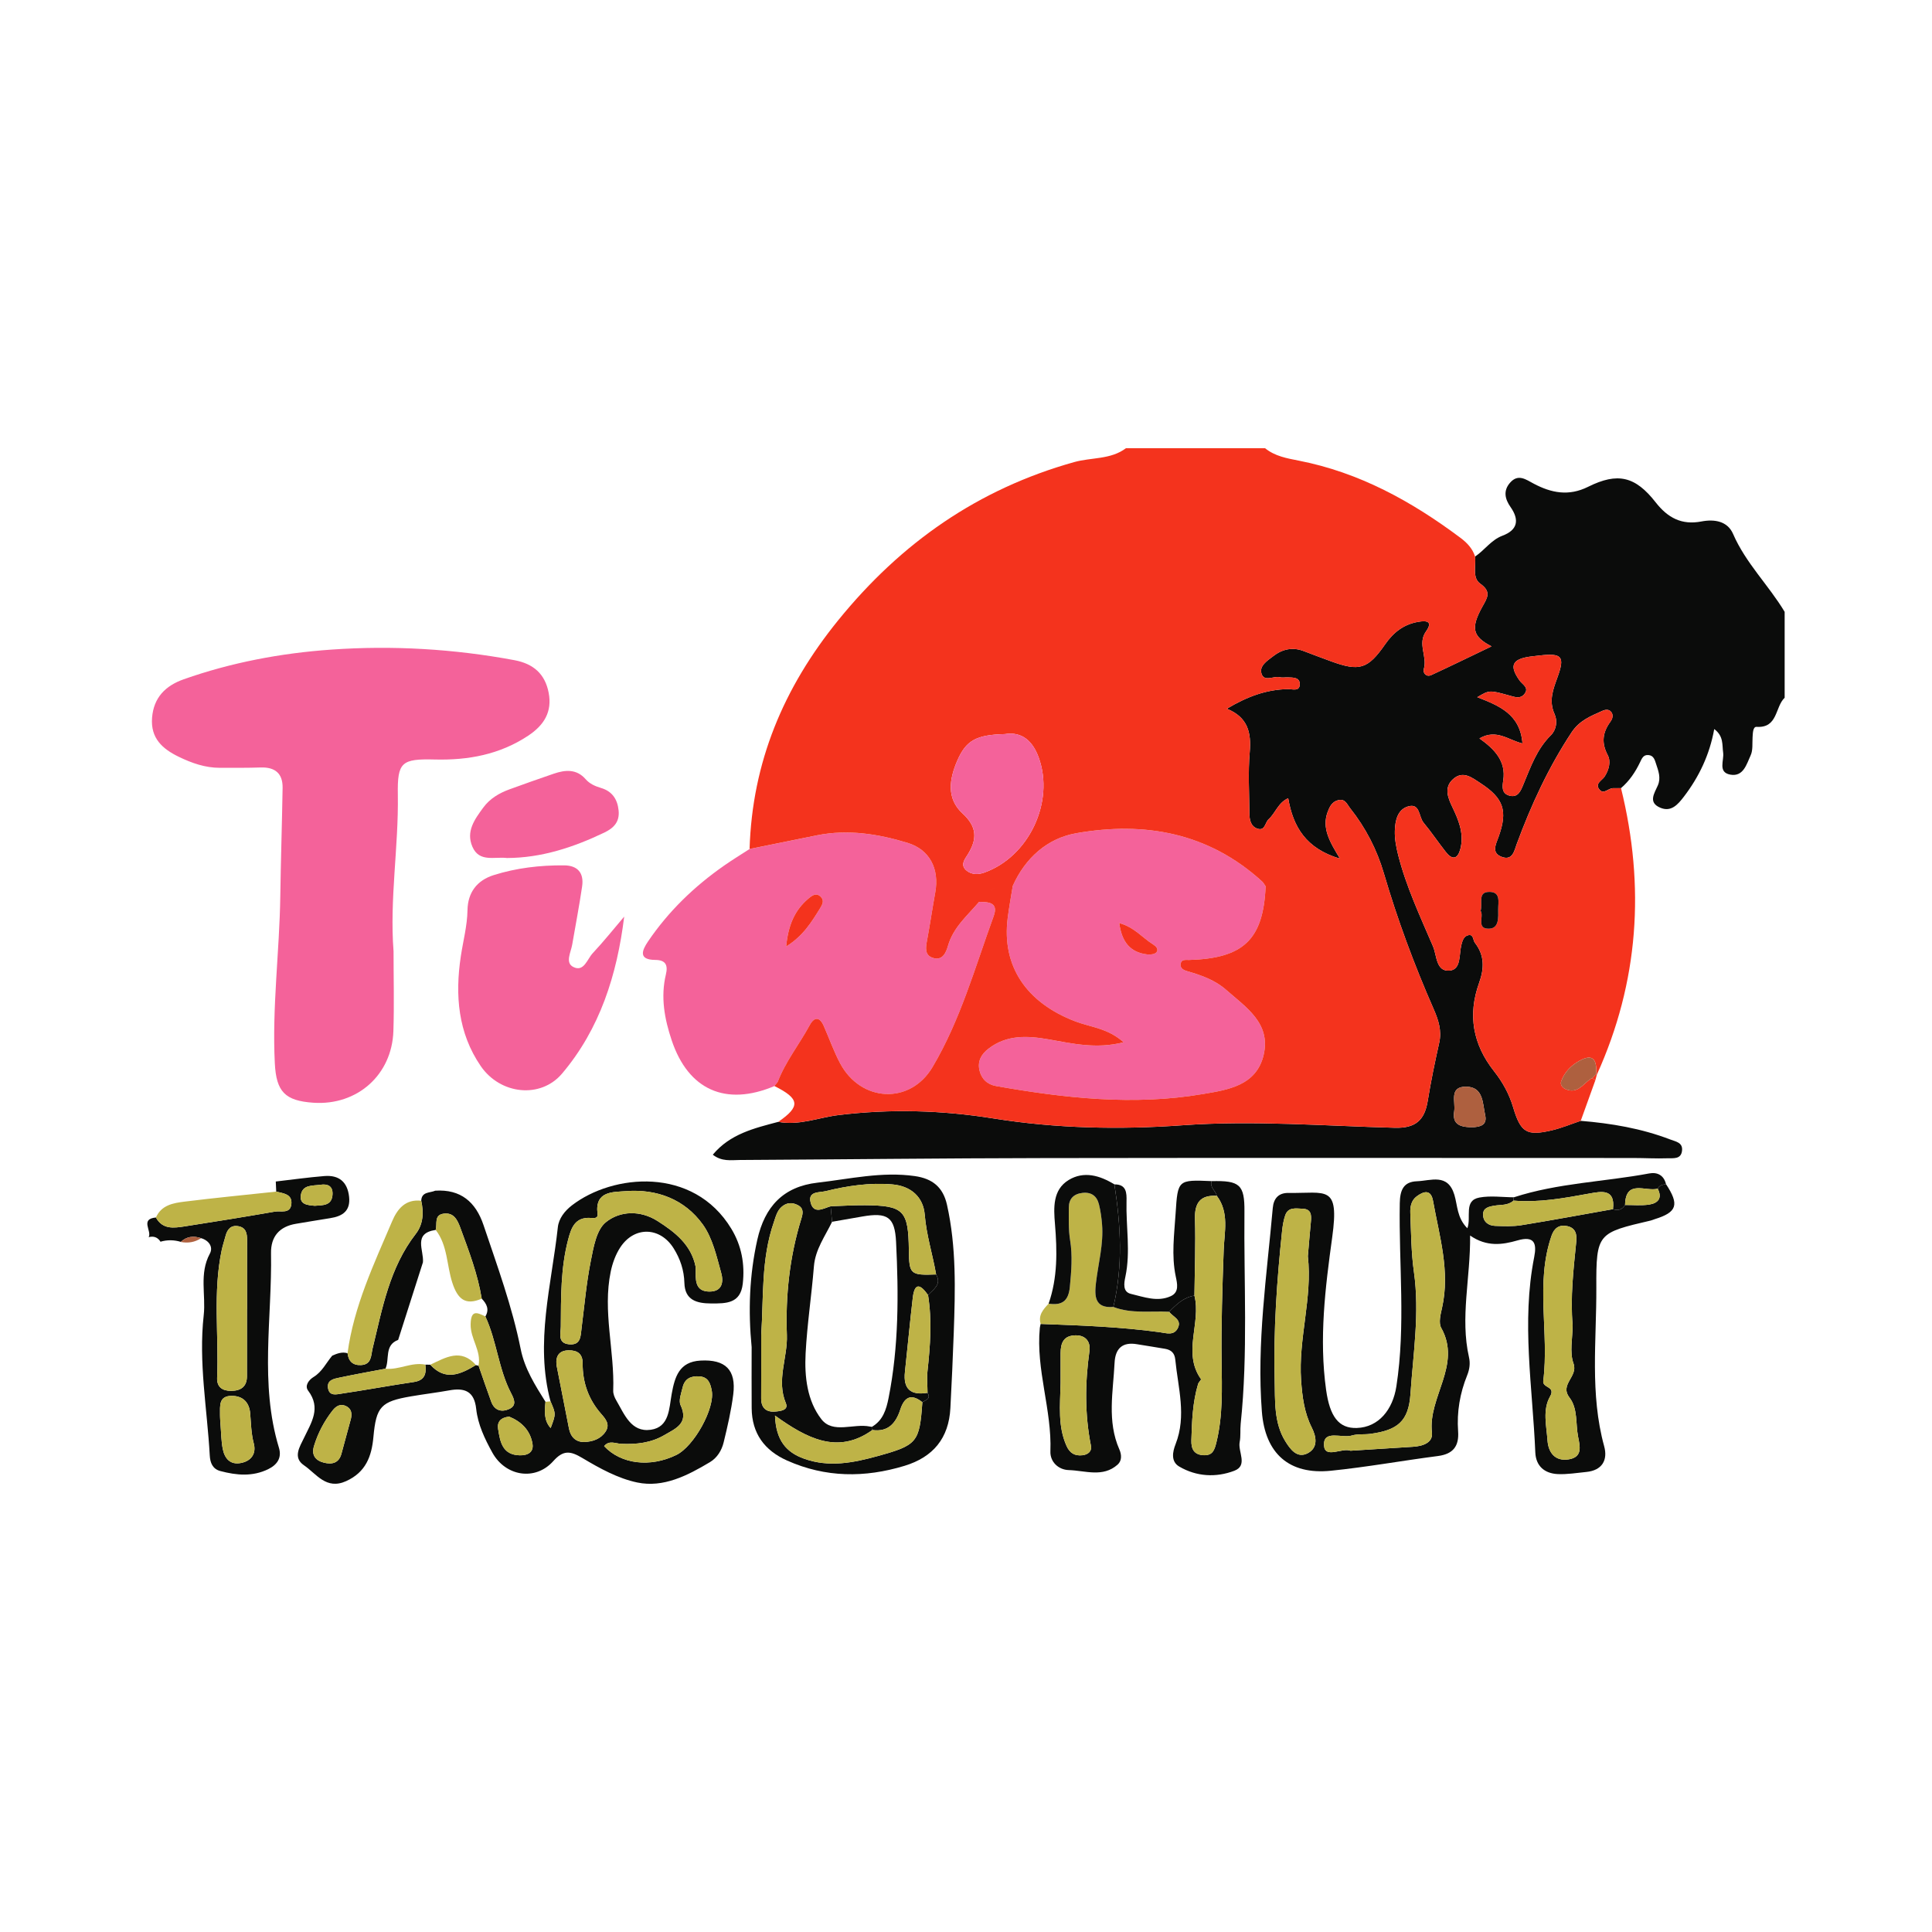 <?xml version="1.0" encoding="utf-8"?>
<!-- Generator: Adobe Illustrator 17.0.0, SVG Export Plug-In . SVG Version: 6.00 Build 0)  -->
<!DOCTYPE svg PUBLIC "-//W3C//DTD SVG 1.1//EN" "http://www.w3.org/Graphics/SVG/1.1/DTD/svg11.dtd">
<svg version="1.1" id="Layer_1" xmlns="http://www.w3.org/2000/svg" xmlns:xlink="http://www.w3.org/1999/xlink" x="0px" y="0px"
	 width="200px" height="200px" viewBox="0 0 200 200" enable-background="new 0 0 200 200" xml:space="preserve">

<path display="none" fill="#FEFEFE" d="M210.301,302.627c-119.323,0-238.645,0-357.968,0c0-12.101,0-24.202,0-36.304
	c0.078-0.023,0.162-0.055,0.236-0.009c0.19,0.118,0.391,0.178,0.617,0.169c0.245-0.01,0.49-0.002,0.735-0.002
	c11.251,0,22.502,0,33.753,0c0.272,0,0.545,0,0.817-0.001c0.082,0,0.163-0.003,0.245-0.008c0.111-0.007,0.209-0.05,0.306-0.103
	c0.151-0.082,0.254-0.203,0.31-0.363c0.036-0.102,0.071-0.206,0.102-0.31c0.331-1.094,0.659-2.188,0.991-3.282
	c0.852-2.812,1.706-5.624,2.559-8.436c0.269-0.885,0.535-1.771,0.803-2.657c0.055-0.182,0.112-0.363,0.112-0.556
	c0-0.066-0.025-0.101-0.078-0.123c-0.13-0.056-0.268-0.042-0.403-0.042c-2.697-0.001-5.394-0.001-8.091,0
	c-0.109,0-0.217,0.006-0.326,0.015c-0.087,0.007-0.156,0.058-0.193,0.131c-0.049,0.096-0.086,0.199-0.118,0.302
	c-0.49,1.614-0.978,3.229-1.468,4.844c-0.031,0.104-0.061,0.21-0.111,0.306c-0.035,0.069-0.085,0.141-0.182,0.145
	c-0.19,0.006-0.38,0.018-0.57,0.018c-2.642,0.001-5.285,0.001-7.927,0.001c-0.163,0-0.327-0.001-0.49-0.006
	c-0.053-0.002-0.106-0.02-0.158-0.032c-0.057-0.013-0.08-0.053-0.082-0.119c-0.005-0.194,0.06-0.372,0.115-0.554
	c0.961-3.178,1.92-6.356,2.88-9.533c0.024-0.077,0.052-0.156,0.094-0.225c0.041-0.067,0.085-0.141,0.183-0.143
	c0.245-0.005,0.489-0.016,0.734-0.016c2.043-0.001,4.086,0,6.129-0.002c0.19,0,0.381,0.015,0.569-0.027
	c0.06-0.013,0.093-0.042,0.123-0.096c0.067-0.12,0.111-0.247,0.15-0.378c0.549-1.824,1.1-3.647,1.65-5.471
	c0.299-0.99,0.597-1.98,0.9-2.969c0.056-0.182,0.108-0.364,0.129-0.554c0.007-0.068-0.068-0.16-0.135-0.173
	c-0.216-0.043-0.434-0.024-0.651-0.024c-1.989-0.002-3.977-0.001-5.966-0.002c-0.217,0-0.434-0.015-0.652-0.022
	c-0.061-0.002-0.148-0.115-0.133-0.172c0.056-0.21,0.108-0.422,0.171-0.63c0.914-3.021,1.83-6.042,2.745-9.062
	c0.063-0.208,0.125-0.417,0.19-0.625c0.052-0.169,0.17-0.248,0.372-0.251c0.191-0.003,0.381-0.003,0.572-0.003
	c2.343,0,4.686,0,7.028,0c0.381,0,0.763-0.001,1.144,0.002c0.081,0.001,0.161,0.016,0.241,0.028
	c0.026,0.004,0.067,0.011,0.074,0.028c0.02,0.049,0.042,0.106,0.034,0.156c-0.022,0.134-0.051,0.268-0.09,0.397
	c-0.441,1.459-0.885,2.916-1.326,4.375c-0.063,0.207-0.137,0.412-0.154,0.63c-0.005,0.067,0.023,0.095,0.088,0.116
	c0.133,0.042,0.269,0.035,0.404,0.035c2.697,0.001,5.394,0.001,8.091,0c0.109,0,0.218,0,0.326-0.013
	c0.117-0.014,0.193-0.092,0.238-0.196c0.033-0.074,0.059-0.152,0.082-0.23c0.173-0.573,0.343-1.147,0.517-1.72
	c1.018-3.359,2.038-6.718,3.056-10.077c0.315-1.042,0.624-2.085,0.938-3.128c0.042-0.139,0.033-0.263-0.055-0.384
	c-0.028-0.038-0.022-0.101-0.031-0.152c23.221,0,46.443,0,69.664,0c-0.03,0.043-0.05,0.107-0.091,0.127
	c-0.188,0.091-0.276,0.256-0.345,0.437c-0.029,0.076-0.044,0.157-0.068,0.235c-0.309,1.015-0.62,2.03-0.927,3.046
	c-0.536,1.771-1.071,3.543-1.603,5.315c-0.062,0.207-0.108,0.42-0.158,0.631c-0.006,0.025-0.002,0.058,0.01,0.08
	c0.052,0.096,0.113,0.19,0.224,0.222c0.077,0.023,0.16,0.036,0.24,0.037c0.572,0.004,1.144,0.002,1.716,0.005
	c0.108,0.001,0.217,0.011,0.324,0.027c0.048,0.007,0.086,0.064,0.074,0.123c-0.027,0.135-0.105,0.248-0.172,0.367
	c-0.727,1.278-1.451,2.557-2.178,3.836c-4.251,7.48-8.502,14.961-12.753,22.441c-0.659,1.16-1.318,2.32-1.977,3.48
	c-0.107,0.189-0.216,0.379-0.325,0.567c-0.086,0.15-0.202,0.248-0.39,0.245c-0.327-0.004-0.654,0-0.981,0.002
	c-0.136,0.001-0.272,0.003-0.408,0.009c-0.258,0.013-0.548,0.224-0.626,0.458c-0.069,0.207-0.13,0.416-0.193,0.624
	c-0.577,1.901-1.153,3.802-1.729,5.703c-0.276,0.912-0.551,1.823-0.824,2.736c-0.023,0.077-0.03,0.159-0.041,0.239
	c-0.008,0.058,0.013,0.106,0.046,0.151c0.066,0.092,0.149,0.167,0.262,0.176c0.189,0.016,0.38,0.022,0.57,0.022
	c4.223,0.001,8.446,0.001,12.669,0.001c0.163,0,0.327-0.002,0.49-0.01c0.255-0.012,0.542-0.225,0.621-0.464
	c0.068-0.207,0.13-0.416,0.193-0.624c0.583-1.927,1.166-3.855,1.748-5.783c0.268-0.886,0.535-1.772,0.8-2.658
	c0.023-0.077,0.033-0.158,0.044-0.238c0.008-0.058-0.019-0.104-0.053-0.149c-0.088-0.114-0.201-0.183-0.346-0.185
	c-0.409-0.005-0.817-0.005-1.226-0.01c-0.163-0.002-0.326-0.014-0.489-0.022c-0.07-0.003-0.117-0.115-0.079-0.188
	c0.063-0.121,0.125-0.242,0.192-0.36c0.469-0.829,0.94-1.658,1.41-2.487c0.82-1.444,1.639-2.889,2.462-4.332
	c0.094-0.165,0.171-0.343,0.309-0.478c0.037-0.036,0.086-0.065,0.135-0.082c0.05-0.018,0.107-0.022,0.16-0.024
	c0.163-0.004,0.327-0.005,0.49-0.005c2.616,0,5.231-0.001,7.846,0.001c0.217,0,0.435,0.014,0.652,0.022
	c0.048,0.002,0.149,0.123,0.148,0.177c-0.003,0.163,0.01,0.327-0.009,0.488c-0.079,0.65-0.118,1.302-0.153,1.955
	c-0.007,0.136-0.016,0.272-0.036,0.407c-0.06,0.405-0.079,0.813-0.101,1.221c-0.012,0.218-0.015,0.437-0.044,0.652
	c-0.08,0.595-0.105,1.194-0.14,1.792c-0.022,0.381-0.064,0.76-0.139,1.134c-0.01,0.05-0.056,0.09-0.115,0.098
	c-0.107,0.015-0.215,0.028-0.322,0.029c-0.572,0.003-1.144,0.001-1.716,0.003c-0.136,0-0.275-0.007-0.407,0.019
	c-0.251,0.05-0.457,0.177-0.554,0.43c-0.058,0.152-0.107,0.309-0.155,0.465c-0.648,2.135-1.295,4.271-1.942,6.406
	c-0.205,0.677-0.408,1.355-0.614,2.032c-0.04,0.131-0.071,0.262-0.08,0.399c-0.01,0.147,0.139,0.333,0.289,0.342
	c0.217,0.013,0.434,0.025,0.652,0.025c2.288,0.002,4.577,0.001,6.866,0.001c3.705,0,7.411,0,11.116-0.001
	c0.272,0,0.545-0.004,0.817-0.013c0.08-0.003,0.157-0.032,0.231-0.072c0.175-0.095,0.305-0.223,0.363-0.419
	c0.038-0.13,0.087-0.258,0.126-0.388c0.489-1.615,0.978-3.23,1.467-4.844c0.363-1.198,0.728-2.395,1.089-3.594
	c0.039-0.13,0.063-0.265,0.088-0.398c0.026-0.138-0.129-0.336-0.274-0.358c-0.081-0.012-0.161-0.029-0.242-0.03
	c-0.327-0.004-0.654-0.002-0.981-0.006c-0.081-0.001-0.165-0.003-0.242-0.026c-0.046-0.014-0.106-0.063-0.114-0.105
	c-0.021-0.105-0.024-0.216-0.021-0.324c0.022-0.762,0.047-1.525,0.073-2.287c0.008-0.245,0.01-0.491,0.031-0.735
	c0.075-0.842,0.088-1.687,0.115-2.531c0.015-0.463,0.018-0.927,0.055-1.388c0.06-0.761,0.08-1.523,0.104-2.286
	c0.017-0.517,0.022-1.036,0.061-1.552c0.053-0.707,0.075-1.414,0.098-2.122c0.019-0.572,0.022-1.145,0.064-1.715
	c0.059-0.789,0.081-1.578,0.106-2.367c0.016-0.49,0.02-0.981,0.058-1.47c0.057-0.734,0.077-1.469,0.101-2.204
	c0.017-0.545,0.021-1.09,0.062-1.633c0.059-0.788,0.081-1.578,0.106-2.367c0.016-0.49,0.02-0.981,0.057-1.47
	c0.056-0.734,0.079-1.469,0.101-2.204c0.012-0.408,0.024-0.817,0.04-1.225c0.008-0.218,0.022-0.435,0.039-0.653
	c0.006-0.081,0.026-0.161,0.04-0.241c0.012-0.072,0.096-0.156,0.162-0.159c0.163-0.007,0.325-0.02,0.488-0.021
	c0.627-0.004,1.253-0.003,1.88-0.006c0.109-0.001,0.214-0.022,0.315-0.072c0.179-0.089,0.314-0.216,0.374-0.409
	c0.114-0.363,0.225-0.728,0.336-1.092c0.774-2.552,1.548-5.104,2.32-7.657c0.047-0.156,0.076-0.317,0.108-0.477
	c0.017-0.084-0.013-0.163-0.058-0.231c-0.045-0.068-0.103-0.127-0.155-0.189c115.289,0,230.578,0,345.866,0
	c0,11.992,0,23.984,0,35.977c-0.047,0.005-0.094,0.014-0.14,0.027c-0.012-0.217-0.022-0.435-0.035-0.653
	c-0.008-0.136-0.008-0.274-0.03-0.407c-0.137-0.833-0.246-1.669-0.408-2.499c-0.296-1.517-0.703-3.076-1.184-4.497
	c-0.534-1.576-1.181-3.103-1.98-4.563c-1.145-2.096-2.539-3.999-4.355-5.572c-0.04-0.035-0.072-0.081-0.103-0.125
	c-0.038-0.054-0.044-0.113-0.004-0.137c0.461-0.289,0.921-0.58,1.388-0.86c0.491-0.294,0.991-0.57,1.482-0.863
	c0.468-0.278,0.932-0.565,1.369-0.89c0.24-0.179,0.474-0.367,0.705-0.556c0.149-0.122,0.251-0.284,0.347-0.45
	c0.124-0.216,0.173-0.457,0.24-0.693c0.084-0.293,0.095-0.592,0.06-0.891c-0.032-0.275-0.13-0.531-0.314-0.741
	c-0.107-0.122-0.225-0.239-0.353-0.337c-0.476-0.364-0.958-0.72-1.439-1.077c-0.547-0.406-1.107-0.794-1.683-1.157
	c-0.53-0.334-1.07-0.65-1.632-0.929c-0.538-0.266-1.088-0.497-1.667-0.658c-0.506-0.14-1.017-0.185-1.536-0.093
	c-0.106,0.019-0.209,0.059-0.31,0.098c-0.204,0.079-0.389,0.194-0.563,0.327c-0.564,0.43-1.102,0.89-1.634,1.358
	c-0.983,0.863-1.959,1.733-2.939,2.599c-0.122,0.108-0.246,0.214-0.375,0.314c-0.066,0.051-0.152,0.062-0.233,0.037
	c-0.078-0.024-0.151-0.06-0.227-0.091c-0.929-0.389-1.869-0.747-2.83-1.048c-1.178-0.369-2.052-0.605-3.234-0.85
	c-1.085-0.226-1.753-0.345-2.817-0.475c-0.081-0.01-0.163-0.017-0.243-0.034c-0.321-0.066-0.647-0.09-0.974-0.11
	c-0.19-0.012-0.382-0.02-0.57-0.045c-0.65-0.086-1.304-0.102-1.957-0.116c-1.008-0.021-2.016-0.011-3.025,0.006
	c-1.009,0.016-2.01,0.149-3.017,0.205c-0.054,0.003-0.108,0.015-0.162,0.021c-0.325,0.037-0.649,0.074-0.974,0.111
	c-0.108,0.012-0.218,0.016-0.325,0.038c-0.533,0.114-1.083,0.12-1.614,0.251c-0.89,0.124-1.77,0.305-2.651,0.477
	c-1.31,0.256-2.605,0.572-3.896,0.903c-1.773,0.454-4.662,1.344-6.557,1.994c-0.798,0.274-1.593,0.553-2.389,0.83
	c-0.104,0.036-0.211,0.052-0.321,0.045c-0.109-0.007-0.218-0.011-0.326-0.028c-0.673-0.105-1.358-0.113-2.026-0.255
	c-0.517-0.042-1.022-0.159-1.533-0.237c-0.673-0.103-1.341-0.236-2.02-0.294c-0.136-0.012-0.27-0.038-0.405-0.051
	c-0.271-0.026-0.542-0.058-0.814-0.07c-0.654-0.029-1.308-0.027-1.961,0.002c-0.218,0.009-0.437,0.02-0.652,0.051
	c-0.593,0.086-1.195,0.103-1.781,0.241c-0.793,0.084-0.565,0.162-1.298-0.268c-1.342-0.788-2.747-1.434-4.232-1.908
	c-1.097-0.35-2.889-0.748-4.079-0.784c-0.191-0.006-0.38-0.031-0.571-0.037c-0.3-0.009-0.6-0.028-0.899-0.01
	c-0.761,0.045-1.521,0.087-2.275,0.226c-1.214,0.224-2.372,0.6-3.465,1.173c-0.85,0.445-1.622,1-2.294,1.688
	c-1.036,1.061-1.717,2.305-1.979,3.775c-0.126,0.706-0.138,1.412-0.045,2.116c0.097,0.729,0.283,1.44,0.561,2.126
	c0.226,0.557,0.489,1.093,0.8,1.606c0.184,0.302,0.383,0.595,0.576,0.892c0.188,0.289,0.233,0.287-0.082,0.613
	c-0.284,0.293-0.564,0.592-0.834,0.898c-0.434,0.49-0.823,1.016-1.181,1.564c-1.264,1.932-1.968,4.056-2.148,6.353
	c-0.094,1.201-0.021,2.398,0.179,3.584c0.213,1.264,0.558,2.495,1.016,3.694c0.634,1.661,1.449,3.228,2.425,4.711
	c2.247,3.41,5.058,6.264,8.455,8.537c0.204,0.136,0.406,0.275,0.608,0.414c0.091,0.063,0.162,0.144,0.198,0.251
	c0.044,0.129,0.09,0.257,0.132,0.386c0.656,1.994,1.701,3.764,3.067,5.351c0.623,0.724,1.289,1.406,1.982,2.062
	c0.356,0.337,0.718,0.668,1.076,1.003c0.039,0.036,0.079,0.078,0.1,0.126c0.02,0.047,0.04,0.116,0.02,0.155
	c-0.124,0.241-0.218,0.499-0.394,0.713c-0.139,0.17-0.234,0.367-0.318,0.569c-0.094,0.226-0.191,0.451-0.276,0.68
	c-0.56,1.511-0.966,3.062-1.167,4.662c-0.135,0.7-0.143,1.408-0.141,2.117c0.001,0.546,0.043,1.087,0.156,1.624
	c0.062,0.295,0.141,0.583,0.24,0.864c0.231,0.658,0.469,0.998,0.989,1.474c0.222,0.203,0.457,0.386,0.729,0.519
	c0.123,0.06,0.248,0.107,0.382,0.137c0.244,0.054,0.485,0.058,0.729,0.004c0.133-0.03,0.264-0.061,0.387-0.125
	c0.29-0.151,0.583-0.294,0.871-0.448c0.173-0.092,0.355-0.131,0.547-0.145c0.135-0.01,0.291,0.069,0.341,0.179
	c0.045,0.099,0.091,0.198,0.132,0.299c0.256,0.636,0.715,1.08,1.306,1.408c0.336,0.187,0.694,0.324,1.063,0.41
	c0.476,0.111,0.958,0.204,1.454,0.203c0.682-0.002,1.359-0.019,2.034-0.142c0.808-0.147,1.59-0.365,2.345-0.684
	c0.605-0.256,1.172-0.577,1.684-0.991c0.32-0.258,0.601-0.552,0.834-0.892c0.188-0.274,0.312-0.572,0.395-0.89
	c0.049-0.186,0.059-0.377,0.063-0.567c0.012-0.545-0.011-1.09-0.041-1.634c-0.013-0.245-0.024-0.49-0.025-0.735
	c-0.001-0.246,0.014-0.494,0.093-0.727c0.131-0.386,0.247-0.778,0.42-1.148c0.044-0.095,0.169-0.144,0.273-0.104
	c0.229,0.087,0.304,0.187,0.303,0.422c-0.002,0.3-0.009,0.599-0.012,0.899c-0.005,0.627-0.012,1.254-0.012,1.88
	c0,0.436,0.04,0.869,0.103,1.302c0.118,0.811,0.317,1.602,0.551,2.384c0.117,0.391,0.27,0.77,0.453,1.136
	c0.147,0.294,0.319,0.571,0.523,0.827c0.33,0.414,0.734,0.723,1.251,0.874c0.471,0.138,0.94,0.271,1.44,0.253
	c0.39-0.014,0.75-0.12,1.093-0.298c0.371-0.192,0.669-0.467,0.911-0.803c0.111-0.154,0.205-0.321,0.306-0.482
	c0.147-0.234,0.369-0.312,0.63-0.288c0.107,0.01,0.211,0.05,0.315,0.08c0.025,0.007,0.057,0.021,0.068,0.041
	c0.09,0.168,0.174,0.339,0.263,0.508c0.101,0.193,0.207,0.383,0.345,0.553c0.224,0.276,0.476,0.525,0.734,0.768
	c0.079,0.074,0.171,0.138,0.267,0.188c0.388,0.201,0.786,0.37,1.23,0.416c0.325,0.034,0.648,0.094,0.977,0.07
	c0.653-0.048,1.302-0.132,1.932-0.314c1.506-0.436,2.889-1.121,4.135-2.077c0.52-0.399,0.997-0.846,1.413-1.355
	c0.294-0.36,0.549-0.744,0.736-1.173c0.165-0.378,0.286-0.765,0.288-1.181c0.002-0.409,0.01-0.818,0.003-1.226
	c-0.014-0.817-0.037-1.635-0.057-2.452c-0.006-0.272-0.018-0.545-0.021-0.817c-0.009-0.806,0.045-0.989,0.543-1.66
	c0.033-0.045,0.073-0.081,0.13-0.091c0.402-0.074,0.803-0.147,1.212-0.172c0.489-0.03,0.978-0.07,1.468-0.102
	c0.654-0.042,1.307-0.046,1.959,0.025c0.217,0.024,0.434,0.044,0.651,0.061c0.575,0.045,1.128,0.19,1.667,0.383
	c0.596,0.213,1.128,0.541,1.578,0.993c0.134,0.135,0.265,0.275,0.397,0.412c0.132,0.138,0.263,0.276,0.396,0.413
	c0.275,0.282,0.614,0.448,0.996,0.526c0.243,0.05,0.485,0.046,0.728-0.016c0.377-0.096,0.71-0.27,1.004-0.523
	c0.291-0.251,0.538-0.539,0.761-0.851c0.238-0.333,0.441-0.687,0.622-1.054c0.447-0.907,0.785-1.853,1.004-2.841
	c0.053-0.239,0.102-0.482,0.184-0.711c0.165-0.458,0.474-0.791,0.939-0.961c0.127-0.046,0.262-0.071,0.394-0.104
	c0.063-0.016,0.173,0.059,0.188,0.124c0.012,0.052,0.038,0.103,0.042,0.156c0.036,0.491,0.148,0.97,0.253,1.448
	c0.298,1.356,0.66,2.696,1.096,4.015c0.282,0.853,0.587,1.698,0.965,2.514c0.149,0.321,0.315,0.633,0.493,0.939
	c0.311,0.536,0.754,0.923,1.297,1.209c0.366,0.192,0.75,0.313,1.163,0.354c0.33,0.033,0.653,0.006,0.977-0.044
	c0.08-0.012,0.159-0.038,0.236-0.064c0.672-0.228,1.188-0.653,1.564-1.249c0.116-0.184,0.21-0.381,0.313-0.573
	c0.077-0.144,0.148-0.291,0.229-0.433c0.097-0.17,0.348-0.186,0.492-0.033c0.112,0.119,0.221,0.24,0.328,0.364
	c0.143,0.165,0.278,0.335,0.424,0.498c0.182,0.204,0.386,0.383,0.615,0.534c0.302,0.199,0.627,0.332,0.991,0.339
	c0.408,0.008,0.817,0.005,1.225-0.002c0.546-0.01,1.086-0.064,1.621-0.187c0.586-0.135,1.152-0.319,1.685-0.603
	c0.92-0.491,1.608-1.205,2.056-2.144c0.283-0.593,0.485-1.212,0.515-1.876c0.047,0.014,0.093,0.026,0.141,0.036
	c0,5.942,0,11.883,0,17.825c-45.298,0-90.596,0-135.894,0c0.048-0.07,0.113-0.115,0.194-0.136c0.95-0.242,1.876-0.56,2.802-0.876
	c0.515-0.176,1.037-0.329,1.562-0.471c0.367-0.1,0.734-0.202,1.099-0.31c0.234-0.069,0.468-0.143,0.696-0.231
	c0.126-0.048,0.246-0.118,0.357-0.195c0.214-0.15,0.331-0.359,0.311-0.627c-0.008-0.108-0.02-0.218-0.051-0.321
	c-0.102-0.339-0.238-0.665-0.385-0.988c-0.318-0.697-0.538-1.427-0.667-2.18c-0.119-0.697-0.214-1.399-0.206-2.111
	c0.006-0.572-0.002-1.144,0.007-1.715c0.004-0.272,0.018-0.545,0.055-0.814c0.128-0.944,0.264-1.887,0.461-2.819
	c0.101-0.479,0.217-0.955,0.347-1.427c0.079-0.288,0.173-0.573,0.302-0.845c0.121-0.253,0.298-0.455,0.548-0.586
	c0.144-0.076,0.29-0.148,0.45-0.189c0.37-0.095,0.741-0.174,1.126-0.179c0.408-0.005,0.816-0.018,1.225-0.025
	c0.245-0.004,0.49-0.001,0.735-0.006c0.26-0.005,0.469-0.124,0.646-0.306c0.134-0.137,0.251-0.288,0.342-0.456
	c0.394-0.727,0.66-1.491,0.683-2.327c0.002-0.081-0.01-0.163-0.022-0.243c-0.018-0.113-0.079-0.198-0.178-0.257
	c-0.12-0.071-0.249-0.113-0.387-0.114c-0.326-0.004-0.653-0.008-0.98,0.002s-0.652,0.038-0.979,0.054
	c-0.382,0.019-0.762-0.002-1.138-0.075c-0.136-0.026-0.261-0.084-0.365-0.172c-0.109-0.092-0.166-0.217-0.143-0.362
	c0.025-0.162,0.084-0.313,0.174-0.454c0.177-0.276,0.378-0.533,0.598-0.775c0.256-0.282,0.52-0.558,0.776-0.84
	c0.238-0.262,0.473-0.526,0.704-0.794c0.089-0.103,0.166-0.216,0.24-0.33c0.044-0.068,0.071-0.147,0.103-0.222
	c0.049-0.115-0.057-0.298-0.179-0.308c-0.108-0.01-0.217-0.023-0.325-0.023c-1.416-0.002-2.832-0.004-4.248,0
	c-0.436,0.001-0.871,0.025-1.307,0.026c-0.467,0.001-0.922,0.086-1.372,0.192c-0.713,0.168-1.304,0.539-1.74,1.135
	c-0.128,0.175-0.242,0.362-0.35,0.551c-0.095,0.165-0.168,0.342-0.263,0.507c-0.136,0.235-0.276,0.469-0.429,0.694
	c-0.107,0.157-0.228,0.306-0.361,0.442c-0.334,0.34-0.732,0.56-1.216,0.603c-0.298,0.027-0.596,0.06-0.894,0.09
	c-0.163,0.017-0.326,0.026-0.487,0.05c-0.59,0.09-1.084,0.343-1.438,0.842c-0.158,0.223-0.295,0.457-0.416,0.701
	c-0.315,0.636-0.546,1.304-0.76,1.978c-0.024,0.076-0.025,0.161-0.034,0.241c-0.014,0.125,0.093,0.293,0.208,0.315
	c0.133,0.026,0.268,0.058,0.402,0.06c0.217,0.003,0.435-0.018,0.652-0.026c0.381-0.014,0.762-0.031,1.143-0.036
	c0.135-0.002,0.275,0.009,0.404,0.045c0.318,0.089,0.52,0.291,0.508,0.646c-0.006,0.191-0.038,0.378-0.082,0.564
	c-0.139,0.583-0.312,1.156-0.48,1.73c-0.123,0.418-0.241,0.836-0.321,1.264c-0.135,0.722-0.283,1.441-0.42,2.163
	c-0.071,0.374-0.121,0.752-0.192,1.126c-0.09,0.482-0.141,0.969-0.214,1.454c-0.053,0.351-0.088,0.702-0.109,1.055
	c-0.024,0.381-0.047,0.761-0.071,1.141c-0.026,0.408-0.027,0.816-0.001,1.224c0.024,0.38,0.06,0.76,0.078,1.141
	c0.019,0.411,0.108,0.81,0.199,1.207c0.066,0.291,0.178,0.572,0.332,0.831c0.199,0.333,0.454,0.61,0.805,0.79
	c0.144,0.074,0.284,0.156,0.424,0.238C210.278,302.57,210.287,302.603,210.301,302.627z M48.084,220.324c-3.134,0-6.269,0-9.403,0
	c-0.245,0-0.491-0.003-0.736,0.005c-0.108,0.004-0.217,0.024-0.322,0.05c-0.14,0.035-0.246,0.134-0.303,0.255
	c-0.081,0.171-0.133,0.357-0.189,0.539c-0.428,1.406-0.855,2.813-1.281,4.22c-0.315,1.042-0.626,2.086-0.942,3.128
	c-0.055,0.183-0.107,0.365-0.123,0.557c-0.01,0.123,0.109,0.271,0.237,0.285c0.054,0.006,0.108,0.019,0.162,0.02
	c0.163,0.004,0.327,0.005,0.491,0.005c0.327,0.001,0.654,0.001,0.981,0c0.424-0.001,0.455,0.042,0.32,0.48
	c-0.024,0.078-0.04,0.159-0.064,0.237c-0.812,2.684-1.624,5.368-2.436,8.051c-0.016,0.052-0.036,0.103-0.059,0.152
	c-0.049,0.1-0.114,0.19-0.236,0.194c-0.245,0.009-0.49,0.012-0.735,0.012c-1.772,0.001-3.543,0.001-5.315,0
	c-0.736,0-1.472,0-2.208-0.001c-0.108,0-0.217,0.008-0.323-0.031c-0.057-0.02-0.078-0.052-0.085-0.118
	c-0.012-0.112,0.011-0.217,0.042-0.321c0.149-0.495,0.303-0.989,0.453-1.484c0.655-2.163,1.308-4.326,1.964-6.488
	c0.055-0.181,0.13-0.357,0.196-0.535c0.021-0.055,0.064-0.088,0.124-0.095c0.107-0.013,0.215-0.032,0.323-0.033
	c0.6-0.003,1.199-0.002,1.799-0.002c0.164,0,0.327-0.003,0.487-0.044c0.14-0.036,0.248-0.127,0.311-0.246
	c0.076-0.143,0.125-0.302,0.173-0.458c0.753-2.474,1.504-4.949,2.253-7.424c0.055-0.182,0.097-0.368,0.144-0.553
	c0.028-0.11-0.088-0.292-0.202-0.315c-0.08-0.016-0.16-0.038-0.241-0.04c-0.245-0.006-0.491-0.005-0.736-0.005
	c-6.296,0-12.592,0-18.887,0c-0.191,0-0.382-0.002-0.572,0.002c-0.109,0.003-0.218,0.011-0.325,0.026
	c-0.205,0.03-0.347,0.148-0.432,0.333c-0.045,0.098-0.083,0.201-0.114,0.305c-0.696,2.292-1.392,4.585-2.085,6.878
	c-0.118,0.39-0.223,0.785-0.333,1.178c-0.03,0.107,0.099,0.289,0.212,0.308c0.054,0.009,0.107,0.024,0.161,0.026
	c0.163,0.006,0.327,0.008,0.49,0.008c0.354,0.001,0.709-0.001,1.063,0.003c0.08,0.001,0.161,0.019,0.24,0.035
	c0.053,0.011,0.079,0.057,0.087,0.12c0.02,0.168-0.038,0.321-0.085,0.476c-0.907,2.996-1.812,5.993-2.72,8.989
	c-1.01,3.335-2.023,6.669-3.032,10.004c-0.686,2.267-1.367,4.535-2.05,6.803c-0.11,0.365-0.218,0.73-0.333,1.094
	c-0.032,0.103-0.085,0.2-0.124,0.302c-0.034,0.089-0.114,0.13-0.189,0.133c-0.463,0.013-0.926,0.014-1.389,0.02
	c-0.163,0.002-0.33-0.01-0.489,0.019c-0.25,0.045-0.464,0.161-0.554,0.424c-0.053,0.154-0.105,0.31-0.153,0.466
	c-0.206,0.677-0.412,1.354-0.616,2.032c-0.535,1.772-1.07,3.544-1.603,5.317c-0.047,0.156-0.083,0.316-0.117,0.475
	c-0.032,0.151,0.114,0.335,0.263,0.356c0.272,0.039,0.544,0.021,0.816,0.021c6.105,0.001,12.21,0.001,18.315,0.001
	c0.245,0,0.491,0.001,0.736-0.001c0.082-0.001,0.164-0.001,0.245-0.013c0.23-0.035,0.403-0.155,0.507-0.365
	c0.036-0.073,0.061-0.151,0.084-0.229c0.655-2.163,1.309-4.325,1.962-6.488c0.157-0.521,0.315-1.042,0.469-1.564
	c0.056-0.189-0.082-0.396-0.276-0.422c-0.081-0.011-0.162-0.026-0.243-0.027c-0.382-0.003-0.763-0.001-1.145-0.003
	c-0.136-0.001-0.273-0.002-0.408-0.014c-0.051-0.004-0.113-0.027-0.145-0.064c-0.031-0.035-0.042-0.1-0.037-0.15
	c0.008-0.08,0.032-0.16,0.056-0.238c0.306-1.017,0.614-2.033,0.921-3.049c0.606-2.007,1.211-4.014,1.819-6.02
	c0.039-0.13,0.099-0.253,0.149-0.379c0.021-0.053,0.062-0.088,0.122-0.094c0.135-0.013,0.27-0.031,0.405-0.031
	c2.616-0.002,5.233-0.001,7.849-0.001c0.082,0,0.163,0.003,0.245,0.007c0.225,0.009,0.262,0.112,0.215,0.328
	c-0.029,0.133-0.068,0.263-0.107,0.394c-0.188,0.626-0.378,1.251-0.567,1.876c-0.71,2.345-1.42,4.69-2.13,7.035
	c-0.024,0.078-0.043,0.16-0.083,0.229c-0.04,0.068-0.093,0.138-0.185,0.144c-0.135,0.01-0.271,0.024-0.406,0.025
	c-0.463,0.005-0.927,0.004-1.39,0.007c-0.139,0.001-0.265,0.054-0.388,0.115c-0.129,0.064-0.204,0.177-0.265,0.299
	c-0.024,0.048-0.036,0.103-0.052,0.155c-0.805,2.657-1.611,5.315-2.416,7.972c-0.016,0.052-0.024,0.106-0.035,0.159
	c-0.04,0.183,0.105,0.377,0.319,0.392c0.19,0.013,0.381,0.014,0.572,0.014c1.445,0.001,2.889,0.001,4.334,0.001
	c4.769,0,9.539,0,14.308,0c0.272,0,0.545-0.002,0.817-0.01c0.227-0.006,0.491-0.2,0.563-0.412c0.062-0.18,0.117-0.363,0.173-0.545
	c0.576-1.902,1.152-3.804,1.728-5.706c0.174-0.573,0.349-1.146,0.522-1.719c0.039-0.13,0.07-0.262,0.068-0.4
	c-0.001-0.088-0.085-0.22-0.18-0.25c-0.077-0.025-0.156-0.059-0.234-0.06c-0.409-0.008-0.817-0.006-1.226-0.011
	c-0.163-0.002-0.326-0.013-0.489-0.021c-0.07-0.003-0.148-0.107-0.131-0.172c0.048-0.184,0.092-0.369,0.146-0.551
	c0.274-0.913,0.55-1.825,0.827-2.736c1.177-3.882,2.357-7.762,3.532-11.645c1.214-4.013,2.423-8.027,3.635-12.04
	c0.063-0.208,0.135-0.413,0.208-0.618c0.029-0.083,0.105-0.132,0.182-0.149c0.105-0.023,0.216-0.025,0.325-0.026
	c0.572-0.002,1.145,0.001,1.717-0.003c0.163-0.001,0.327-0.011,0.488-0.033c0.172-0.024,0.298-0.131,0.377-0.283
	c0.05-0.095,0.086-0.199,0.118-0.303c0.49-1.615,0.979-3.231,1.468-4.846c0.308-1.016,0.618-2.031,0.925-3.048
	c0.023-0.077,0.03-0.16,0.042-0.24c0.018-0.125-0.096-0.27-0.228-0.292c-0.08-0.013-0.161-0.033-0.242-0.035
	c-0.245-0.005-0.491-0.004-0.736-0.004C54.353,220.324,51.218,220.324,48.084,220.324z M177.15,220.363c0-0.004,0-0.007,0-0.011
	c-3.815-0.008-7.631-0.016-11.446-0.024c-0.354-0.001-0.709-0.005-1.063,0c-0.136,0.002-0.272,0.014-0.406,0.036
	c-0.174,0.028-0.298,0.141-0.366,0.294c-0.076,0.174-0.129,0.358-0.185,0.54c-0.477,1.562-0.952,3.125-1.426,4.688
	c-0.261,0.86-0.516,1.721-0.777,2.581c-0.063,0.209-0.123,0.417-0.143,0.636c-0.006,0.072,0.11,0.232,0.185,0.247
	c0.053,0.01,0.106,0.031,0.159,0.032c0.191,0.006,0.381,0.006,0.572,0.008c0.408,0.006,0.816,0.012,1.225,0.018
	c0.066,0.001,0.143,0.107,0.126,0.173c-0.048,0.184-0.093,0.37-0.148,0.552c-0.795,2.632-1.591,5.264-2.388,7.895
	c-1.12,3.699-2.243,7.398-3.362,11.098c-0.741,2.449-1.477,4.9-2.216,7.35c-0.055,0.182-0.11,0.365-0.168,0.547
	c-0.016,0.052-0.037,0.103-0.061,0.151c-0.051,0.104-0.133,0.181-0.248,0.184c-0.49,0.009-0.981,0.008-1.471,0.013
	c-0.136,0.001-0.276-0.004-0.407,0.024c-0.251,0.054-0.453,0.184-0.538,0.445c-0.051,0.155-0.102,0.311-0.149,0.467
	c-0.757,2.501-1.514,5.002-2.27,7.504c-0.024,0.078-0.043,0.158-0.055,0.238c-0.008,0.053-0.003,0.108,0,0.162
	c0.004,0.07,0.142,0.218,0.207,0.235c0.215,0.054,0.434,0.035,0.651,0.035c6.35,0.001,12.7,0.001,19.05,0.001
	c0.164,0,0.327-0.001,0.491-0.004c0.054-0.001,0.11-0.004,0.162-0.018c0.192-0.053,0.347-0.159,0.434-0.342
	c0.046-0.097,0.078-0.203,0.109-0.306c0.753-2.474,1.505-4.948,2.256-7.423c0.063-0.208,0.117-0.419,0.173-0.629
	c0.023-0.085-0.04-0.234-0.124-0.281c-0.07-0.039-0.146-0.079-0.223-0.092c-0.106-0.018-0.217-0.016-0.326-0.016
	c-0.736-0.001-1.472,0-2.208-0.002c-0.163,0-0.326-0.011-0.489-0.018c-0.069-0.003-0.146-0.106-0.129-0.172
	c0.047-0.184,0.088-0.37,0.143-0.552c0.81-2.684,1.622-5.368,2.435-8.051c0.111-0.365,0.225-0.728,0.347-1.089
	c0.025-0.075,0.102-0.127,0.189-0.134c0.135-0.011,0.271-0.021,0.407-0.021c1.008-0.002,2.017-0.001,3.025-0.001
	c0.191,0,0.382,0.001,0.572,0.006c0.054,0.001,0.112,0.01,0.159,0.034c0.045,0.024,0.103,0.067,0.112,0.111
	c0.047,0.24,0.081,0.483,0.118,0.725c0.083,0.538,0.168,1.076,0.247,1.615s0.142,1.08,0.229,1.618
	c0.104,0.645,0.194,1.293,0.288,1.939c0.066,0.458,0.14,0.915,0.201,1.374c0.072,0.54,0.171,1.076,0.25,1.615
	c0.079,0.539,0.132,1.082,0.227,1.618c0.077,0.43,0.121,0.863,0.19,1.294c0.086,0.538,0.172,1.076,0.247,1.615
	c0.09,0.647,0.191,1.293,0.285,1.94c0.071,0.485,0.143,0.97,0.213,1.455c0.074,0.512,0.141,1.025,0.217,1.537
	c0.02,0.134,0.062,0.265,0.097,0.397c0.033,0.124,0.174,0.24,0.296,0.244c0.19,0.007,0.381,0.015,0.571,0.015
	c1.853,0.001,3.706,0.001,5.56,0.001c2.289,0,4.579,0,6.868-0.001c0.218,0,0.437,0.005,0.653-0.016
	c0.23-0.023,0.411-0.143,0.505-0.362c0.054-0.124,0.094-0.255,0.133-0.385c0.71-2.345,1.419-4.69,2.128-7.035
	c0.095-0.313,0.192-0.625,0.276-0.94c0.02-0.074-0.011-0.161-0.077-0.22c-0.061-0.054-0.122-0.112-0.207-0.123
	c-0.108-0.013-0.216-0.027-0.324-0.029c-0.354-0.004-0.709-0.001-1.063-0.006c-0.08-0.001-0.163-0.018-0.238-0.046
	c-0.046-0.017-0.104-0.066-0.113-0.109c-0.083-0.427-0.159-0.856-0.234-1.285c-0.075-0.429-0.146-0.859-0.222-1.288
	c-0.133-0.751-0.277-1.499-0.403-2.251c-0.149-0.886-0.3-1.772-0.463-2.655c-0.074-0.402-0.14-0.805-0.208-1.208
	c-0.077-0.456-0.15-0.914-0.229-1.37c-0.126-0.724-0.255-1.447-0.382-2.171c-0.015-0.086,0.017-0.166,0.076-0.223
	c0.273-0.268,0.582-0.492,0.904-0.698c0.412-0.265,0.827-0.527,1.242-0.788c0.485-0.304,0.967-0.611,1.429-0.949
	c0.595-0.435,1.157-0.909,1.666-1.443c0.699-0.732,1.3-1.539,1.819-2.408c0.518-0.867,0.95-1.776,1.324-2.713
	c0.547-1.368,0.961-2.777,1.308-4.207c0.18-0.742,0.32-1.488,0.396-2.25c0.071-0.715-0.023-1.413-0.123-2.115
	c-0.267-1.17-0.806-2.19-1.65-3.049c-0.481-0.489-1.021-0.9-1.604-1.258c-0.535-0.328-1.097-0.603-1.678-0.838
	c-1.42-0.574-2.9-0.928-4.408-1.172c-0.537-0.087-1.074-0.188-1.62-0.209c-0.027-0.001-0.054-0.005-0.081-0.011
	c-0.429-0.089-0.865-0.102-1.301-0.125c-0.245-0.013-0.491-0.022-0.734-0.05c-0.515-0.059-1.032-0.08-1.55-0.087
	c-0.927-0.011-1.853-0.021-2.78-0.022C182.928,220.361,180.039,220.363,177.15,220.363z M126.618,220.363c0-0.004,0-0.008,0-0.012
	c-2.67-0.005-5.34-0.01-8.01-0.016c-1.362-0.003-2.725-0.007-4.087-0.008c-0.217,0-0.436,0.007-0.652,0.025
	c-0.208,0.017-0.349,0.146-0.437,0.326c-0.048,0.097-0.08,0.202-0.111,0.306c-0.789,2.604-1.578,5.209-2.366,7.814
	c-0.024,0.078-0.039,0.158-0.058,0.237c-0.027,0.117,0.085,0.299,0.199,0.315c0.107,0.016,0.215,0.035,0.323,0.036
	c0.436,0.005,0.872,0.001,1.308,0.005c0.108,0.001,0.216,0.017,0.323,0.029c0.026,0.003,0.065,0.012,0.073,0.029
	c0.021,0.049,0.045,0.105,0.04,0.155c-0.012,0.107-0.035,0.215-0.066,0.318c-0.471,1.563-0.945,3.126-1.418,4.689
	c-0.946,3.126-1.891,6.252-2.836,9.377c-0.851,2.813-1.704,5.626-2.555,8.439c-0.441,1.459-0.88,2.918-1.323,4.376
	c-0.047,0.156-0.115,0.305-0.177,0.456c-0.009,0.021-0.037,0.039-0.06,0.048c-0.05,0.02-0.102,0.046-0.154,0.047
	c-0.517,0.007-1.035,0.009-1.552,0.015c-0.108,0.001-0.22,0.002-0.324,0.027c-0.22,0.051-0.409,0.155-0.495,0.381
	c-0.058,0.153-0.108,0.308-0.156,0.464c-0.309,1.015-0.617,2.031-0.925,3.047c-0.434,1.433-0.868,2.865-1.297,4.299
	c-0.054,0.181-0.087,0.37-0.125,0.556c-0.022,0.105,0.117,0.291,0.223,0.306c0.054,0.008,0.107,0.024,0.161,0.025
	c0.272,0.004,0.545,0.005,0.817,0.005c6.13,0,12.26,0,18.391,0c0.218,0,0.436,0,0.654-0.001c0.082-0.001,0.165,0.001,0.244-0.013
	c0.225-0.04,0.414-0.143,0.508-0.362c0.064-0.15,0.11-0.307,0.157-0.463c0.633-2.083,1.266-4.166,1.896-6.25
	c0.166-0.547,0.325-1.096,0.48-1.646c0.021-0.075-0.009-0.159-0.073-0.221c-0.081-0.078-0.175-0.134-0.286-0.142
	c-0.163-0.012-0.327-0.012-0.49-0.012c-0.709-0.001-1.417,0.001-2.125-0.002c-0.135-0.001-0.27-0.017-0.405-0.027
	c-0.066-0.005-0.139-0.113-0.122-0.181c0.019-0.079,0.034-0.159,0.058-0.236c0.285-0.937,0.573-1.874,0.856-2.812
	c0.621-2.058,1.239-4.117,1.86-6.175c0.047-0.156,0.111-0.307,0.164-0.461c0.032-0.093,0.115-0.111,0.191-0.127
	c0.079-0.017,0.162-0.017,0.244-0.017c1.199-0.001,2.398-0.001,3.596,0.001c0.081,0,0.162,0.014,0.243,0.02
	c0.06,0.005,0.156,0.088,0.175,0.153c0.022,0.078,0.054,0.156,0.063,0.235c0.053,0.433,0.122,0.863,0.189,1.293
	c0.084,0.538,0.135,1.081,0.228,1.617c0.069,0.403,0.116,0.809,0.178,1.212c0.083,0.538,0.172,1.075,0.251,1.614
	c0.079,0.539,0.134,1.081,0.227,1.618c0.07,0.403,0.114,0.809,0.176,1.213c0.082,0.538,0.173,1.075,0.252,1.614
	s0.131,1.082,0.228,1.617c0.078,0.43,0.117,0.863,0.188,1.293c0.089,0.537,0.168,1.076,0.247,1.615s0.142,1.08,0.229,1.617
	c0.104,0.645,0.199,1.291,0.289,1.939c0.007,0.054,0.021,0.107,0.032,0.16c0.031,0.149,0.198,0.301,0.342,0.306
	c0.191,0.007,0.381,0.012,0.572,0.013c1.417,0.001,2.833,0.001,4.25,0.001c2.697,0,5.395,0,8.092-0.001
	c0.245,0,0.491-0.001,0.735-0.016c0.077-0.004,0.155-0.045,0.227-0.082c0.152-0.077,0.255-0.2,0.305-0.365
	c0.128-0.416,0.258-0.832,0.385-1.248c0.665-2.187,1.329-4.375,1.991-6.563c0.047-0.156,0.076-0.317,0.109-0.477
	c0.017-0.083-0.06-0.231-0.148-0.271c-0.073-0.034-0.151-0.074-0.229-0.079c-0.217-0.013-0.436-0.009-0.653-0.012
	c-0.245-0.004-0.49-0.007-0.735-0.013c-0.114-0.003-0.219-0.082-0.239-0.179c-0.051-0.24-0.109-0.478-0.149-0.72
	c-0.146-0.886-0.302-1.771-0.463-2.655c-0.127-0.696-0.243-1.394-0.363-2.092c-0.133-0.778-0.262-1.557-0.397-2.335
	c-0.136-0.778-0.284-1.553-0.414-2.332c-0.094-0.564-0.193-1.127-0.297-1.689c-0.106-0.571-0.082-0.552,0.354-0.889
	c0.322-0.249,0.666-0.473,1.008-0.696c0.342-0.223,0.695-0.429,1.039-0.649c0.321-0.205,0.641-0.412,0.955-0.629
	c1.43-0.99,2.606-2.225,3.523-3.704c0.215-0.347,0.418-0.702,0.613-1.06c0.43-0.791,0.787-1.615,1.102-2.457
	c0.545-1.456,0.947-2.953,1.297-4.465c0.05-0.405,0.167-0.8,0.193-1.209c0.033-0.517,0.041-1.034,0.015-1.552
	c-0.025-0.493-0.133-0.97-0.278-1.439c-0.356-1.151-1.021-2.098-1.927-2.882c-0.392-0.339-0.815-0.637-1.261-0.902
	c-0.516-0.306-1.054-0.569-1.61-0.793c-1.139-0.459-2.32-0.777-3.525-1.007c-0.428-0.082-0.858-0.149-1.287-0.219
	c-0.296-0.048-0.591-0.094-0.89-0.116c-0.109-0.008-0.219-0.012-0.325-0.033c-0.483-0.096-0.974-0.11-1.463-0.136
	c-0.19-0.01-0.382-0.015-0.571-0.038c-0.651-0.078-1.304-0.093-1.958-0.1c-0.817-0.008-1.635-0.016-2.452-0.016
	C132.449,220.361,129.533,220.363,126.618,220.363z M87.309,219.436c-1.007,0.006-1.847,0.107-2.691,0.149
	c-0.054,0.003-0.109,0.009-0.162,0.021c-0.506,0.112-1.024,0.139-1.532,0.244c-0.809,0.168-1.824,0.381-2.543,0.589
	c-2.072,0.599-4.058,1.413-5.963,2.423c-2.538,1.346-4.876,2.982-7.032,4.88c-2.718,2.392-5.054,5.111-6.986,8.173
	c-1.503,2.383-2.709,4.907-3.554,7.6c-0.548,1.745-0.957,3.519-1.121,5.345c-0.01,0.108-0.031,0.216-0.041,0.324
	c-0.023,0.244-0.054,0.488-0.061,0.733c-0.035,1.199-0.053,2.395,0.104,3.591c0.089,0.676,0.193,1.347,0.339,2.012
	c0.264,1.202,0.655,2.36,1.182,3.471c1.147,2.415,2.806,4.397,5.02,5.907c1.04,0.71,2.155,1.274,3.335,1.706
	c1.153,0.422,2.34,0.718,3.559,0.876c0.162,0.021,0.323,0.047,0.485,0.068c0.189,0.024,0.378,0.055,0.568,0.066
	c0.816,0.046,1.634,0.07,2.451,0.046c0.735-0.021,1.472-0.022,2.198-0.166c0.68-0.056,1.346-0.19,2.013-0.327
	c1.108-0.227,2.336-0.543,3.843-1.089c2.313-0.838,4.497-1.937,6.565-3.267c4.104-2.641,7.57-5.954,10.402-9.928
	c1.779-2.497,3.215-5.178,4.265-8.063c0.616-1.694,1.076-3.428,1.363-5.206c0.117-0.725,0.22-1.455,0.234-2.193
	c0.005-0.245,0.039-0.489,0.045-0.734c0.011-0.408,0.019-0.817,0.013-1.225c-0.004-0.272-0.041-0.543-0.051-0.816
	c-0.036-0.901-0.167-1.788-0.344-2.671c-0.329-1.641-0.883-3.2-1.687-4.667c-0.927-1.692-2.136-3.152-3.641-4.365
	c-2.128-1.715-4.573-2.709-7.239-3.206c-0.649-0.076-1.291-0.211-1.947-0.217c-0.163-0.002-0.326-0.027-0.489-0.036
	C87.856,219.463,87.502,219.446,87.309,219.436z M233.438,219.427c0,0.006-0.001,0.012-0.001,0.018c-0.136,0-0.273-0.01-0.409,0.002
	c-0.895,0.08-1.798,0.064-2.684,0.237c-0.519,0.027-1.019,0.174-1.533,0.236c-1.088,0.245-2.169,0.517-3.229,0.868
	c-2.336,0.774-4.545,1.82-6.645,3.097c-2.81,1.708-5.339,3.765-7.612,6.14c-1.777,1.856-3.353,3.87-4.71,6.053
	c-1.633,2.628-2.912,5.416-3.74,8.403c-0.255,0.919-0.464,1.847-0.627,2.787c-0.103,0.592-0.148,1.189-0.246,1.78
	c-0.022,0.134-0.024,0.271-0.031,0.407c-0.044,0.844-0.058,1.688-0.039,2.533c0.022,0.983,0.143,1.953,0.321,2.92
	c0.243,1.319,0.636,2.59,1.185,3.811c1.096,2.438,2.716,4.454,4.898,6.009c1.025,0.73,2.128,1.317,3.303,1.768
	c1.25,0.48,2.535,0.82,3.865,0.987c0.135,0.017,0.272,0.028,0.405,0.055c0.295,0.061,0.594,0.077,0.893,0.092
	c1.09,0.053,2.179,0.049,3.268-0.009c0.244-0.013,0.488-0.046,0.731-0.073c0.135-0.015,0.269-0.046,0.405-0.056
	c0.817-0.064,1.618-0.232,2.413-0.412c1.434-0.326,2.483-0.645,3.901-1.184c2.223-0.845,4.319-1.937,6.31-3.233
	c2.431-1.582,4.645-3.428,6.651-5.522c1.854-1.935,3.49-4.039,4.886-6.327c1.8-2.95,3.152-6.088,3.921-9.465
	c0.193-0.85,0.367-1.703,0.449-2.573c0.01-0.108,0.022-0.217,0.042-0.324c0.056-0.296,0.074-0.595,0.089-0.894
	c0.051-1.008,0.057-2.016,0.007-3.023c-0.011-0.218-0.011-0.438-0.046-0.652c-0.092-0.564-0.146-1.133-0.255-1.696
	c-0.251-1.289-0.629-2.535-1.163-3.733c-0.717-1.608-1.675-3.054-2.901-4.319c-1.363-1.407-2.952-2.491-4.751-3.262
	c-1.791-0.768-3.66-1.223-5.609-1.343c-0.217-0.013-0.435-0.034-0.652-0.046C234.145,219.463,233.791,219.446,233.438,219.427z
	 M-87.077,266.481c5.34,0,10.681,0,16.021,0c0.545,0,1.09,0.001,1.635-0.001c0.136,0,0.274,0.005,0.407-0.016
	c0.225-0.037,0.411-0.148,0.502-0.369c0.062-0.151,0.109-0.308,0.157-0.464c0.183-0.599,0.36-1.199,0.547-1.797
	c1.046-3.351,2.096-6.701,3.141-10.053c0.599-1.923,1.192-3.848,1.786-5.772c0.032-0.103,0.052-0.21,0.076-0.316
	c0.015-0.068-0.062-0.168-0.131-0.172c-0.108-0.006-0.216-0.02-0.325-0.02c-2.943-0.001-5.885-0.001-8.828,0
	c-0.109,0-0.219,0-0.326,0.018c-0.077,0.013-0.152,0.048-0.182,0.138c-0.052,0.155-0.115,0.306-0.165,0.461
	c-0.166,0.518-0.328,1.038-0.492,1.557c-0.765,2.413-1.529,4.826-2.295,7.238c-0.033,0.103-0.07,0.206-0.12,0.302
	c-0.037,0.073-0.106,0.123-0.192,0.134c-0.081,0.01-0.162,0.017-0.244,0.017c-2.398,0.001-4.795,0.001-7.193-0.001
	c-0.081,0-0.161-0.02-0.242-0.027c-0.065-0.006-0.132-0.114-0.11-0.186c0.132-0.444,0.263-0.887,0.397-1.33
	c1.172-3.882,2.343-7.764,3.516-11.646c0.961-3.178,1.924-6.356,2.886-9.533c0.489-1.615,0.977-3.23,1.467-4.845
	c0.023-0.077,0.053-0.154,0.092-0.224c0.04-0.071,0.1-0.132,0.186-0.143c0.108-0.014,0.217-0.02,0.325-0.021
	c0.572-0.002,1.144,0.001,1.717-0.003c0.163-0.001,0.326-0.015,0.487-0.037c0.176-0.024,0.29-0.143,0.373-0.289
	c0.04-0.07,0.063-0.15,0.087-0.228c0.435-1.432,0.87-2.865,1.304-4.297c0.355-1.172,0.709-2.345,1.063-3.517
	c0.024-0.078,0.049-0.156,0.067-0.235c0.068-0.296-0.053-0.431-0.301-0.465c-0.081-0.011-0.163-0.012-0.245-0.013
	c-0.191-0.002-0.381-0.001-0.572-0.001c-6.485,0-12.97,0-19.454,0c-0.218,0-0.436-0.003-0.654,0.003
	c-0.108,0.003-0.218,0.012-0.324,0.034c-0.169,0.035-0.29,0.14-0.372,0.291c-0.066,0.12-0.102,0.251-0.141,0.382
	c-0.646,2.136-1.294,4.271-1.941,6.407c-0.158,0.521-0.313,1.042-0.462,1.566c-0.031,0.108,0.013,0.21,0.105,0.288
	c0.044,0.037,0.087,0.061,0.144,0.069c0.326,0.045,0.653,0.014,0.979,0.025c0.299,0.009,0.599-0.023,0.897,0.023
	c0.055,0.009,0.147,0.117,0.136,0.173c-0.026,0.133-0.046,0.269-0.085,0.398c-0.993,3.282-1.99,6.563-2.984,9.845
	s-1.986,6.564-2.979,9.847c-0.717,2.371-1.432,4.742-2.149,7.112c-0.039,0.13-0.086,0.258-0.134,0.385
	c-0.042,0.111-0.127,0.178-0.244,0.181c-0.354,0.009-0.708,0.01-1.062,0.014c-0.245,0.003-0.491,0.001-0.735,0.012
	c-0.28,0.013-0.524,0.201-0.612,0.461c-0.052,0.155-0.103,0.31-0.15,0.466c-0.189,0.625-0.376,1.251-0.565,1.876
	c-0.553,1.823-1.107,3.646-1.658,5.469c-0.047,0.155-0.073,0.317-0.105,0.477c-0.018,0.092,0.051,0.223,0.142,0.272
	c0.047,0.025,0.098,0.055,0.149,0.057c0.272,0.011,0.544,0.02,0.816,0.02C-98.521,266.481-92.799,266.481-87.077,266.481z
	 M80.153,301.766c0-0.005,0-0.01,0-0.015c0.899-0.026,1.798-0.051,2.697-0.078c0.136-0.004,0.272-0.013,0.408-0.025
	c0.478-0.039,0.896-0.224,1.257-0.535c0.333-0.287,0.615-0.617,0.828-1.004c0.184-0.334,0.348-0.679,0.499-1.028
	c0.411-0.95,0.765-1.923,1.085-2.907c0.244-0.751,0.48-1.504,0.639-2.279c0.055-0.267,0.106-0.534,0.159-0.801
	c0.128-0.641,0.263-1.28,0.38-1.923c0.078-0.429,0.137-0.861,0.191-1.293c0.044-0.351,0.072-0.705,0.101-1.058
	c0.078-0.959-0.002-1.906-0.247-2.836c-0.264-1.003-0.786-1.848-1.586-2.516c-0.294-0.246-0.613-0.453-0.95-0.634
	c-0.556-0.297-1.145-0.507-1.758-0.646c-0.853-0.194-1.72-0.279-2.594-0.281c-0.272-0.001-0.544,0.022-0.816,0.04
	c-0.19,0.012-0.38,0.039-0.57,0.051c-0.901,0.057-1.779,0.243-2.654,0.451c-0.557,0.132-1.102,0.305-1.651,0.463
	c-0.524,0.151-1.057,0.263-1.593,0.359c-0.554,0.099-1.084,0.029-1.586-0.236c-0.168-0.089-0.34-0.172-0.511-0.256
	c-0.692-0.34-1.421-0.548-2.19-0.609c-0.19-0.015-0.38-0.03-0.57-0.049c-0.408-0.042-0.816-0.042-1.225-0.006
	c-0.732,0.065-1.47,0.07-2.196,0.21c-0.107,0.02-0.217,0.019-0.325,0.032c-0.189,0.024-0.378,0.051-0.567,0.077
	s-0.378,0.052-0.567,0.078c-0.243,0.033-0.486,0.065-0.729,0.096c-0.162,0.021-0.324,0.044-0.487,0.057
	c-0.489,0.04-0.978,0.079-1.467,0.111c-0.135,0.009-0.271-0.005-0.406-0.011c-0.095-0.004-0.177-0.153-0.138-0.251
	c0.03-0.076,0.066-0.149,0.094-0.225c0.048-0.127,0.099-0.254,0.136-0.385c0.056-0.203-0.016-0.374-0.159-0.518
	c-0.038-0.038-0.079-0.079-0.127-0.102c-0.221-0.107-0.446-0.207-0.695-0.227c-0.299-0.023-0.598-0.051-0.897-0.053
	c-1.145-0.006-2.289-0.017-3.434,0.015c-0.682,0.019-1.359,0.075-2.033,0.181c-0.298,0.047-0.587,0.126-0.872,0.213
	c-0.343,0.105-0.646,0.29-0.882,0.567c-0.106,0.124-0.21,0.251-0.306,0.382c-0.193,0.265-0.354,0.549-0.503,0.841
	c-0.248,0.486-0.459,0.987-0.649,1.498c-0.389,1.048-0.696,2.12-0.976,3.201c-0.369,1.424-0.657,2.866-0.934,4.31
	c-0.077,0.401-0.143,0.805-0.201,1.209c-0.11,0.755-0.25,1.503-0.432,2.245c-0.182,0.74-0.341,1.486-0.468,2.238
	c-0.105,0.623-0.117,1.247-0.077,1.873c0.019,0.303,0.115,0.589,0.244,0.86c0.196,0.412,0.512,0.698,0.943,0.855
	c0.258,0.095,0.522,0.156,0.798,0.155c0.136,0,0.272,0.003,0.409,0.003c1.308,0,2.616,0.001,3.924-0.001
	c0.3-0.001,0.599-0.011,0.899-0.018c0.384-0.009,0.756-0.098,1.129-0.176c0.131-0.028,0.258-0.089,0.378-0.151
	c0.343-0.175,0.533-0.463,0.564-0.842c0.02-0.244,0.004-0.49,0.007-0.735c0.003-0.327-0.01-0.655,0.016-0.98
	c0.066-0.815,0.148-1.628,0.227-2.441c0.032-0.325,0.073-0.65,0.109-0.975c0.015-0.135,0.02-0.273,0.046-0.406
	c0.105-0.535,0.154-1.078,0.259-1.613c0.172-0.884,0.386-1.755,0.692-2.602c0.213-0.59,0.468-1.162,0.786-1.704
	c0.335-0.571,0.761-1.061,1.277-1.474c0.587-0.469,1.256-0.759,1.993-0.889c0.296-0.052,0.598-0.05,0.896-0.007
	c0.243,0.035,0.479,0.109,0.696,0.226c0.411,0.221,0.658,0.559,0.71,1.031c0.071,0.655,0.043,1.309-0.059,1.956
	c-0.093,0.591-0.226,1.175-0.396,1.751c-0.293,0.993-0.609,1.977-0.942,2.956c-0.587,1.727-1.187,3.449-1.781,5.174
	c-0.133,0.386-0.263,0.773-0.392,1.16c-0.026,0.077-0.036,0.157-0.024,0.24c0.008,0.059,0.026,0.109,0.082,0.133
	c0.277,0.119,0.568,0.18,0.867,0.211c0.217,0.023,0.436,0.029,0.651,0.063c0.513,0.082,1.03,0.102,1.548,0.11
	c0.599,0.01,1.199,0.008,1.798,0.014c0.874,0.009,1.742-0.062,2.606-0.188c0.433-0.063,0.855-0.169,1.258-0.34
	c0.203-0.086,0.376-0.219,0.506-0.402c0.189-0.267,0.359-0.546,0.511-0.836c0.24-0.459,0.445-0.934,0.635-1.415
	c0.389-0.99,0.695-2.007,0.959-3.035c0.517-2.015,0.932-4.126,1.184-6.255c0.032-0.27,0.093-0.537,0.144-0.804
	c0.042-0.219,0.144-0.411,0.282-0.583c0.085-0.106,0.176-0.21,0.279-0.298c0.227-0.195,0.457-0.388,0.698-0.567
	c0.522-0.386,1.111-0.561,1.762-0.542c0.531,0.015,1.015,0.167,1.466,0.446c0.439,0.272,0.724,0.662,0.866,1.148
	c0.107,0.365,0.172,0.742,0.177,1.127c0.009,0.631-0.094,1.25-0.201,1.866c-0.111,0.636-0.332,1.4-0.556,2.132
	c-0.352,1.147-0.789,2.262-1.253,3.367c-0.4,0.954-0.838,1.892-1.277,2.829c-0.127,0.271-0.251,0.544-0.355,0.825
	c-0.048,0.129-0.079,0.26-0.097,0.395c-0.052,0.391,0.09,0.692,0.416,0.91c0.183,0.122,0.376,0.211,0.6,0.241
	c0.379,0.05,0.758,0.086,1.14,0.086C78.518,301.766,79.336,301.766,80.153,301.766z M-89.104,301.826c0-0.003,0-0.006,0-0.008
	c0.163,0,0.327-0.002,0.491,0c1.229,0.02,2.448-0.115,3.671-0.206c0.108-0.008,0.216-0.029,0.324-0.043
	c0.189-0.025,0.377-0.057,0.567-0.073c0.518-0.042,1.021-0.158,1.525-0.276c0.77-0.182,1.518-0.433,2.249-0.734
	c1.596-0.657,3.078-1.51,4.412-2.612c0.421-0.348,0.816-0.722,1.183-1.126c0.534-0.588,0.992-1.228,1.332-1.949
	c0.332-0.703,0.486-1.439,0.454-2.218c-0.022-0.525-0.146-1.022-0.36-1.499c-0.213-0.476-0.496-0.908-0.837-1.301
	c-0.594-0.685-1.274-1.266-2.064-1.715c-0.427-0.243-0.869-0.453-1.322-0.641c-0.78-0.324-1.581-0.587-2.392-0.822
	c-0.706-0.204-1.421-0.374-2.133-0.555c-1.082-0.274-2.148-0.604-3.215-0.93c-0.156-0.048-0.31-0.103-0.462-0.164
	c-0.406-0.163-0.788-0.37-1.142-0.629c-0.222-0.162-0.423-0.345-0.587-0.564c-0.166-0.222-0.268-0.469-0.289-0.751
	c-0.043-0.579,0.135-1.071,0.553-1.477c0.157-0.153,0.329-0.286,0.517-0.398c0.187-0.112,0.384-0.204,0.587-0.285
	c0.638-0.254,1.303-0.393,1.983-0.453c0.761-0.067,1.525-0.063,2.286,0.004c0.598,0.053,1.187,0.167,1.751,0.38
	c0.382,0.144,0.758,0.304,1.131,0.469c0.324,0.143,0.632,0.317,0.914,0.535c0.389,0.302,0.818,0.537,1.252,0.767
	c0.22,0.117,0.455,0.183,0.695,0.232c0.187,0.038,0.38,0.034,0.569-0.001c0.324-0.06,0.633-0.165,0.912-0.343
	c0.252-0.161,0.504-0.324,0.744-0.503c0.811-0.602,1.563-1.272,2.269-1.995c0.152-0.156,0.293-0.323,0.429-0.492
	c0.085-0.105,0.161-0.22,0.225-0.34c0.051-0.095,0.086-0.2,0.112-0.305c0.055-0.222-0.037-0.454-0.215-0.575
	c-0.045-0.03-0.086-0.068-0.134-0.093c-0.746-0.395-1.498-0.774-2.294-1.066c-1.713-0.629-3.888-1.081-5.476-1.269
	c-0.189-0.022-0.38-0.034-0.568-0.065c-0.324-0.053-0.649-0.075-0.976-0.087c-1.226-0.045-2.452-0.034-3.677,0.017
	c-0.109,0.004-0.219,0.005-0.326,0.021c-0.728,0.105-1.468,0.105-2.19,0.257c-1.11,0.139-2.199,0.378-3.273,0.686
	c-0.996,0.286-1.963,0.651-2.888,1.122c-0.78,0.397-1.512,0.867-2.175,1.44c-0.878,0.76-1.57,1.658-2.026,2.732
	c-0.182,0.429-0.307,0.869-0.365,1.334c-0.071,0.579-0.001,1.14,0.16,1.694c0.146,0.502,0.384,0.959,0.682,1.386
	c0.622,0.892,1.435,1.559,2.402,2.043c0.267,0.134,0.546,0.245,0.824,0.357c0.783,0.318,1.586,0.575,2.396,0.81
	c0.941,0.273,1.883,0.54,2.822,0.819c0.757,0.225,1.502,0.484,2.224,0.808c0.497,0.224,0.977,0.479,1.423,0.797
	c0.223,0.159,0.431,0.333,0.622,0.528c0.172,0.177,0.317,0.372,0.435,0.59c0.16,0.297,0.22,0.612,0.183,0.946
	c-0.034,0.306-0.154,0.574-0.344,0.817c-0.221,0.283-0.486,0.516-0.787,0.707c-0.206,0.131-0.423,0.248-0.644,0.352
	c-0.746,0.349-1.537,0.546-2.349,0.661c-0.189,0.027-0.38,0.033-0.569,0.058c-0.788,0.105-1.576,0.095-2.364,0.014
	c-0.217-0.022-0.434-0.04-0.651-0.06c-0.818-0.075-1.613-0.263-2.378-0.555c-1.367-0.522-2.439-1.415-3.236-2.641
	c-0.15-0.231-0.268-0.473-0.324-0.744c-0.05-0.24-0.127-0.474-0.142-0.721c-0.017-0.275-0.109-0.533-0.192-0.792
	c-0.05-0.155-0.13-0.298-0.239-0.423c-0.088-0.102-0.252-0.143-0.369-0.093c-0.326,0.141-0.636,0.311-0.937,0.497
	c-1.019,0.631-1.81,1.474-2.358,2.544c-0.354,0.691-0.534,1.427-0.566,2.197c-0.017,0.409,0.033,0.819,0.137,1.215
	c0.191,0.724,0.552,1.358,1.074,1.9c0.401,0.415,0.856,0.757,1.363,1.032c0.48,0.26,0.98,0.473,1.495,0.652
	c1.084,0.375,2.199,0.629,3.329,0.803c0.645,0.099,1.291,0.21,1.947,0.225c0.081,0.002,0.163,0.014,0.244,0.026
	c0.405,0.06,0.814,0.079,1.222,0.089C-90.248,301.81-89.676,301.817-89.104,301.826z M151.501,301.665c0-0.005,0-0.01,0-0.014
	c0.736,0,1.471-0.001,2.207,0c0.409,0.001,0.817,0.008,1.226,0.006c0.135-0.001,0.272-0.016,0.406-0.034
	c0.216-0.029,0.457-0.269,0.504-0.484c0.064-0.295,0.091-0.592,0.082-0.893c-0.005-0.163-0.018-0.327-0.024-0.49
	c-0.034-1.063-0.051-2.124,0.082-3.183c0.048-0.38,0.122-0.753,0.218-1.121c0.097-0.37,0.251-0.721,0.467-1.039
	c0.411-0.603,0.981-0.929,1.715-0.949c0.163-0.005,0.328-0.004,0.49,0.014c0.427,0.048,0.777,0.239,1.027,0.595
	c0.062,0.089,0.121,0.183,0.162,0.283c0.073,0.175,0.145,0.353,0.194,0.537c0.105,0.395,0.218,0.789,0.283,1.191
	c0.075,0.456,0.173,0.911,0.196,1.374c0.044,0.899,0.053,1.797-0.071,2.692c-0.022,0.161-0.031,0.325-0.036,0.488
	c-0.003,0.081,0.009,0.163,0.024,0.243c0.057,0.294,0.233,0.484,0.518,0.574c0.052,0.016,0.105,0.027,0.159,0.039
	c0.374,0.083,0.751,0.13,1.135,0.131c0.463,0.001,0.926,0.009,1.39,0.008c1.58-0.004,3.161-0.012,4.741-0.018
	c0.136-0.001,0.272-0.004,0.409-0.003c0.303,0.001,0.597-0.056,0.886-0.136c0.19-0.053,0.343-0.17,0.456-0.328
	c0.079-0.109,0.149-0.23,0.196-0.356c0.189-0.515,0.285-1.051,0.323-1.596c0.046-0.659-0.059-1.304-0.225-1.94
	c-0.152-0.582-0.379-1.135-0.659-1.668c-0.486-0.923-1.105-1.749-1.824-2.501c-0.434-0.453-0.89-0.882-1.385-1.269
	c-0.215-0.168-0.427-0.34-0.61-0.543c-0.091-0.101-0.184-0.203-0.257-0.316c-0.226-0.353-0.189-0.705,0.048-0.982
	c0.088-0.103,0.178-0.207,0.279-0.298c0.302-0.276,0.605-0.55,0.915-0.816c0.352-0.301,0.714-0.59,1.069-0.887
	c0.732-0.611,1.459-1.228,2.127-1.912c0.324-0.332,0.628-0.68,0.907-1.051c0.164-0.218,0.309-0.449,0.438-0.689
	c0.143-0.266,0.232-0.552,0.292-0.846c0.033-0.162,0.028-0.326-0.012-0.487c-0.026-0.106-0.062-0.209-0.099-0.311
	c-0.098-0.267-0.283-0.466-0.52-0.61c-0.138-0.084-0.292-0.155-0.448-0.192c-0.397-0.095-0.799-0.172-1.212-0.166
	c-0.436,0.007-0.872-0.001-1.308,0.01c-0.872,0.021-1.743,0.047-2.615,0.077c-0.245,0.008-0.49,0.027-0.733,0.062
	c-0.506,0.073-0.931,0.302-1.241,0.715c-0.146,0.196-0.274,0.406-0.401,0.615c-0.127,0.21-0.239,0.428-0.361,0.64
	c-0.507,0.879-1.124,1.672-1.852,2.378c-0.805,0.78-1.686,1.463-2.621,2.079c-0.139,0.091-0.29,0.147-0.448,0.194
	c-0.142,0.042-0.343-0.019-0.441-0.14c-0.088-0.108-0.142-0.231-0.156-0.371c-0.016-0.164-0.018-0.328,0.025-0.487
	c0.071-0.263,0.129-0.528,0.212-0.789c0.191-0.596,0.392-1.19,0.618-1.773c0.434-1.116,0.882-2.227,1.322-3.341
	c0.34-0.861,0.668-1.726,0.953-2.607c0.227-0.701,0.397-1.415,0.549-2.134c0.039-0.185,0.051-0.378,0.058-0.568
	c0.007-0.175-0.078-0.315-0.226-0.409c-0.162-0.104-0.336-0.177-0.527-0.21c-0.729-0.126-1.462-0.152-2.199-0.096
	c-0.462,0.035-0.924,0.063-1.386,0.094c-0.217,0.015-0.437,0.018-0.652,0.05c-0.54,0.08-1.084,0.111-1.629,0.122
	c-0.302,0.006-0.595,0.052-0.888,0.122c-0.551,0.131-1.001,0.417-1.362,0.848c-0.175,0.209-0.325,0.437-0.463,0.672
	c-0.18,0.305-0.338,0.622-0.485,0.944c-0.249,0.545-0.464,1.104-0.664,1.669c-0.445,1.259-0.805,2.542-1.145,3.832
	c-0.278,1.053-0.531,2.112-0.766,3.175c-0.253,1.143-0.5,2.287-0.717,3.438c-0.121,0.642-0.253,1.282-0.371,1.925
	c-0.186,1.018-0.387,2.033-0.563,3.052c-0.158,0.912-0.308,1.825-0.472,2.737c-0.063,0.348-0.118,0.698-0.173,1.048
	c-0.051,0.322-0.063,0.65-0.077,0.977c-0.007,0.162,0.011,0.327,0.035,0.488c0.042,0.287,0.203,0.499,0.449,0.649
	c0.046,0.028,0.095,0.054,0.145,0.074c0.255,0.098,0.516,0.174,0.792,0.182c0.463,0.013,0.926,0.037,1.389,0.037
	C150.03,301.689,150.766,301.674,151.501,301.665z M-45.206,281.792c0-0.007,0-0.014,0-0.021c-0.599,0-1.199,0.001-1.798,0
	c-0.49-0.001-0.981-0.001-1.471-0.006c-0.329-0.003-0.655,0.031-0.971,0.115c-0.54,0.144-0.863,0.581-0.92,1.037
	c-0.02,0.162-0.033,0.326-0.026,0.489c0.029,0.71-0.005,1.416-0.086,2.121c-0.012,0.108-0.017,0.217-0.023,0.326
	c-0.054,1.007-0.179,2.006-0.319,3.004c-0.098,0.702-0.222,1.398-0.372,2.089c-0.127,0.585-0.279,1.164-0.473,1.731
	c-0.337,0.985-0.831,1.892-1.376,2.773c-0.172,0.279-0.391,0.523-0.637,0.742c-0.247,0.22-0.526,0.393-0.834,0.505
	c-0.682,0.25-1.385,0.26-2.093,0.132c-0.134-0.024-0.266-0.06-0.395-0.102c-0.482-0.156-0.873-0.438-1.159-0.859
	c-0.17-0.25-0.293-0.527-0.354-0.821c-0.077-0.373-0.153-0.752-0.127-1.134c0.034-0.489,0.072-0.98,0.158-1.461
	c0.096-0.535,0.234-1.062,0.388-1.585c0.293-0.994,0.653-1.963,1.053-2.916c0.442-1.054,0.901-2.101,1.362-3.147
	c0.153-0.348,0.332-0.686,0.501-1.027c0.108-0.22,0.226-0.435,0.327-0.658c0.078-0.173,0.14-0.354,0.198-0.535
	c0.062-0.192-0.071-0.459-0.261-0.547c-0.199-0.092-0.404-0.16-0.625-0.176c-0.652-0.048-1.304-0.098-1.958-0.097
	c-1.471,0.001-2.942,0-4.413,0c-0.109,0-0.218,0.001-0.327,0.002c-0.246,0.002-0.489,0.038-0.729,0.087
	c-0.193,0.039-0.355,0.14-0.482,0.287c-0.088,0.103-0.172,0.213-0.236,0.332c-0.103,0.191-0.193,0.39-0.281,0.589
	c-0.416,0.947-0.836,1.892-1.239,2.844c-0.265,0.626-0.513,1.26-0.756,1.896c-0.583,1.529-1.049,3.09-1.308,4.711
	c-0.103,0.646-0.188,1.294-0.235,1.945c-0.08,1.115-0.068,2.232-0.031,3.349c0.02,0.613,0.219,1.174,0.548,1.688
	c0.237,0.371,0.539,0.684,0.885,0.954c0.367,0.286,0.765,0.521,1.19,0.708c0.777,0.342,1.588,0.566,2.431,0.668
	c0.162,0.02,0.325,0.034,0.487,0.059c0.297,0.046,0.596,0.057,0.896,0.065c0.574,0.014,1.141-0.042,1.71-0.113
	c1.12-0.141,2.184-0.444,3.164-1.016c0.164-0.096,0.332-0.191,0.507-0.261c0.238-0.096,0.481-0.095,0.702,0.059
	c0.134,0.093,0.261,0.197,0.393,0.293c0.198,0.144,0.398,0.285,0.598,0.427c0.157,0.111,0.333,0.19,0.514,0.247
	c0.337,0.106,0.679,0.2,1.034,0.227c1.396,0.107,2.776,0.024,4.133-0.336c0.712-0.189,1.403-0.435,2.054-0.786
	c0.361-0.195,0.702-0.418,1.012-0.686c0.506-0.437,0.877-0.965,1.055-1.617c0.029-0.105,0.054-0.211,0.083-0.316
	c0.462-1.679,0.868-3.373,1.287-5.063c0.38-1.532,0.773-3.06,1.207-4.578c0.12-0.42,0.208-0.845,0.282-1.274
	c0.084-0.483,0.139-0.97,0.212-1.454c0.124-0.812,0.147-1.627,0.144-2.444c-0.001-0.245-0.029-0.489-0.05-0.733
	c-0.015-0.165-0.081-0.315-0.155-0.462c-0.067-0.131-0.178-0.21-0.317-0.228c-0.161-0.021-0.326-0.022-0.489-0.023
	C-43.081,281.801-44.144,281.797-45.206,281.792z M186.76,302.337c0.486-0.015,0.976-0.028,1.466-0.046
	c0.19-0.007,0.383-0.01,0.57-0.042c0.591-0.099,1.195-0.102,1.78-0.243c0.814-0.097,1.605-0.297,2.387-0.534
	c1.07-0.324,2.102-0.744,3.081-1.289c0.572-0.319,1.117-0.678,1.623-1.095c0.529-0.436,0.995-0.928,1.367-1.506
	c0.193-0.3,0.338-0.622,0.436-0.963c0.157-0.551,0.249-1.115,0.32-1.683c0.02-0.161,0.008-0.326,0.005-0.489
	c-0.001-0.054-0.013-0.109-0.029-0.16c-0.049-0.161-0.127-0.299-0.303-0.355c-0.104-0.033-0.206-0.082-0.316-0.066
	c-0.163,0.024-0.321,0.073-0.453,0.173c-0.13,0.099-0.253,0.207-0.369,0.321c-0.195,0.19-0.383,0.388-0.574,0.581
	c-0.29,0.294-0.621,0.53-0.998,0.699c-0.223,0.1-0.446,0.202-0.672,0.295c-0.833,0.343-1.695,0.594-2.571,0.791
	c-0.77,0.173-1.544,0.332-2.334,0.382c-0.108,0.007-0.216,0.032-0.324,0.041c-0.244,0.021-0.488,0.041-0.733,0.056
	c-0.739,0.046-1.47-0.041-2.193-0.177c-0.427-0.081-0.854-0.171-1.27-0.304c-0.471-0.15-0.913-0.357-1.291-0.681
	c-0.102-0.088-0.193-0.191-0.277-0.298c-0.187-0.237-0.185-0.587-0.016-0.841c0.154-0.231,0.353-0.414,0.58-0.567
	c0.226-0.152,0.468-0.277,0.714-0.395c0.542-0.259,1.105-0.458,1.677-0.637c1.248-0.389,2.52-0.682,3.794-0.969
	c0.982-0.221,1.965-0.439,2.941-0.686c0.712-0.18,1.418-0.382,2.111-0.629c1.447-0.518,2.638-1.396,3.623-2.565
	c0.317-0.376,0.58-0.789,0.788-1.236c0.27-0.579,0.395-1.186,0.331-1.825c-0.011-0.108-0.025-0.217-0.053-0.322
	c-0.104-0.399-0.268-0.77-0.506-1.108c-0.221-0.314-0.483-0.588-0.78-0.831c-0.382-0.312-0.801-0.564-1.246-0.774
	c-0.643-0.303-1.318-0.509-2.01-0.667c-0.452-0.103-0.91-0.163-1.368-0.23c-0.297-0.043-0.594-0.077-0.893-0.091
	c-1.062-0.051-2.124-0.041-3.185,0.013c-0.136,0.007-0.274,0.009-0.407,0.032c-0.617,0.107-1.249,0.109-1.86,0.256
	c-1.269,0.186-2.51,0.494-3.729,0.883c-1.168,0.373-2.302,0.833-3.383,1.418c-0.648,0.35-1.27,0.741-1.854,1.189
	c-0.521,0.399-0.996,0.847-1.415,1.352c-0.522,0.63-1.005,1.288-1.433,1.986c-0.528,0.861-0.969,1.764-1.297,2.721
	c-0.302,0.882-0.462,1.791-0.525,2.717c-0.043,0.629,0.038,1.254,0.165,1.867c0.23,1.111,0.707,2.112,1.432,2.991
	c0.435,0.528,0.931,0.992,1.485,1.394c0.755,0.547,1.578,0.965,2.451,1.283c1.34,0.487,2.728,0.745,4.148,0.825
	C185.829,302.326,186.293,302.325,186.76,302.337z M3.767,302.349c1.31-0.004,2.608-0.126,3.901-0.338
	c0.943-0.155,1.866-0.376,2.77-0.68c1.009-0.338,1.98-0.76,2.897-1.303c0.493-0.292,0.963-0.617,1.401-0.986
	c0.503-0.423,0.946-0.901,1.3-1.458c0.177-0.278,0.312-0.573,0.406-0.888c0.187-0.629,0.286-1.274,0.352-1.924
	c0.011-0.107,0.007-0.219-0.011-0.325c-0.018-0.106-0.057-0.209-0.097-0.309c-0.019-0.048-0.055-0.102-0.098-0.126
	c-0.169-0.093-0.346-0.158-0.546-0.108c-0.161,0.04-0.314,0.097-0.436,0.211c-0.199,0.186-0.397,0.372-0.587,0.567
	c-0.632,0.65-0.835,0.791-1.735,1.187c-0.05,0.022-0.101,0.04-0.152,0.06c-1.115,0.448-2.269,0.758-3.447,0.983
	c-0.509,0.097-1.022,0.157-1.535,0.22c-1.164,0.144-2.095,0.137-3.25-0.092c-0.426-0.085-0.854-0.17-1.269-0.307
	c-0.363-0.12-0.713-0.269-1.03-0.485c-0.181-0.123-0.341-0.267-0.487-0.432c-0.238-0.269-0.198-0.691-0.042-0.912
	c0.177-0.249,0.398-0.447,0.654-0.607c0.324-0.202,0.669-0.363,1.02-0.512c0.426-0.182,0.864-0.33,1.305-0.469
	c1.039-0.326,2.098-0.577,3.158-0.822c1.166-0.269,2.337-0.518,3.497-0.814c0.712-0.181,1.417-0.384,2.112-0.624
	c1.428-0.492,2.602-1.345,3.59-2.471c0.216-0.246,0.407-0.511,0.58-0.789c0.276-0.443,0.483-0.916,0.589-1.427
	c0.095-0.458,0.091-0.916-0.037-1.374c-0.166-0.593-0.483-1.092-0.909-1.526c-0.288-0.293-0.612-0.541-0.962-0.754
	c-0.467-0.283-0.964-0.504-1.48-0.681c-0.645-0.221-1.599-0.447-2.304-0.521c-0.352-0.037-0.702-0.107-1.054-0.122
	c-1.361-0.056-2.723-0.091-4.077,0.105c-0.761,0.059-1.51,0.195-2.259,0.338c-1.42,0.27-2.806,0.661-4.154,1.181
	c-1.094,0.422-2.147,0.928-3.137,1.562c-1.018,0.653-1.915,1.437-2.635,2.415c-0.065,0.088-0.134,0.172-0.2,0.259
	c-0.64,0.851-1.199,1.751-1.65,2.718c-0.486,1.042-0.843,2.123-0.964,3.273c-0.162,0.873-0.084,1.741,0.093,2.597
	c0.218,1.054,0.67,2.01,1.336,2.86c0.63,0.804,1.399,1.445,2.274,1.964c0.705,0.418,1.455,0.736,2.233,0.991
	c1.053,0.344,2.7,0.638,3.768,0.661C2.896,302.325,3.332,302.338,3.767,302.349z M-31.64,302.172
	c0.206-0.004,0.478-0.012,0.75-0.016c0.358-0.004,0.703-0.085,1.039-0.197c0.474-0.158,0.885-0.419,1.209-0.803
	c0.087-0.103,0.158-0.221,0.232-0.335c0.075-0.116,0.113-0.247,0.127-0.384c0.028-0.274,0.012-0.544-0.074-0.807
	c-0.126-0.388-0.254-0.775-0.348-1.173c-0.095-0.404-0.103-0.813-0.031-1.217c0.086-0.484,0.251-0.946,0.494-1.377
	c0.013-0.024,0.03-0.045,0.045-0.068c0.08-0.131,0.291-0.2,0.431-0.135c0.148,0.069,0.296,0.138,0.437,0.22
	c0.212,0.123,0.417,0.257,0.626,0.385c0.325,0.199,0.657,0.385,1.007,0.539c0.656,0.288,1.335,0.464,2.056,0.451
	c0.245-0.005,0.49-0.014,0.734-0.027c0.108-0.006,0.219-0.016,0.324-0.042c0.422-0.105,0.845-0.206,1.251-0.37
	c1.363-0.551,2.699-1.16,3.986-1.872c0.787-0.435,1.548-0.91,2.272-1.445c0.614-0.454,1.196-0.945,1.725-1.497
	c0.435-0.454,0.822-0.944,1.151-1.48c0.271-0.442,0.494-0.907,0.653-1.402c0.109-0.338,0.208-0.678,0.244-1.031
	c0.083-0.818,0.055-1.631-0.16-2.431c-0.144-0.535-0.39-1.013-0.768-1.422c-0.374-0.405-0.811-0.724-1.295-0.982
	c-0.603-0.322-1.239-0.559-1.898-0.736c-0.921-0.248-1.855-0.428-2.806-0.514c-0.108-0.01-0.217-0.018-0.324-0.038
	c-0.404-0.073-0.811-0.09-1.22-0.108c-0.354-0.015-0.708-0.022-1.061-0.047c-0.952-0.067-1.905-0.067-2.858-0.067
	c-0.79,0-1.579,0.004-2.369-0.002c-1.443-0.012-2.886-0.02-4.327,0.093c-0.517,0.04-1.028,0.097-1.539,0.186
	c-0.564,0.1-1.017,0.368-1.356,0.829c-0.081,0.11-0.162,0.219-0.23,0.337c-0.123,0.212-0.243,0.425-0.352,0.644
	c-0.194,0.39-0.362,0.792-0.502,1.204c-0.272,0.798-0.546,1.595-0.817,2.394c-0.446,1.316-0.777,2.663-1.11,4.009
	c-0.288,1.162-0.543,2.331-0.775,3.505c-0.148,0.747-0.292,1.495-0.406,2.249c-0.073,0.484-0.134,0.97-0.211,1.454
	c-0.112,0.702-0.136,1.408-0.143,2.116c-0.001,0.108,0.016,0.217,0.029,0.325c0.024,0.203,0.159,0.361,0.341,0.415
	c0.184,0.055,0.369,0.096,0.56,0.105c0.19,0.009,0.381,0.015,0.571,0.026c0.272,0.017,0.545,0.022,0.814,0.061
	c0.754,0.108,1.508,0.217,2.26,0.337C-32.737,302.113-32.223,302.145-31.64,302.172z M105.982,301.755c0-0.004,0-0.007,0-0.011
	c0.49,0,0.981,0.008,1.471-0.002c0.654-0.014,1.307-0.044,1.96-0.065c1.457-0.047,1.457-0.048,2.851-0.201
	c0.38-0.042,0.75-0.134,1.118-0.23c0.343-0.089,0.587-0.276,0.658-0.646c0.026-0.133,0.076-0.261,0.11-0.393
	c0.258-1.003,0.443-2.02,0.629-3.037c0.137-0.749,0.29-1.497,0.383-2.254c0.101-0.369,0.124-0.752,0.187-1.128
	c0.09-0.537,0.177-1.074,0.258-1.612c0.094-0.619,0.184-1.239,0.269-1.859c0.077-0.567,0.147-1.134,0.214-1.702
	c0.045-0.379,0.084-0.758,0.116-1.138c0.023-0.271,0.031-0.544,0.042-0.816c0.008-0.192-0.033-0.377-0.085-0.562
	c-0.166-0.59-0.473-1.098-0.875-1.552c-0.289-0.328-0.612-0.62-0.968-0.875c-0.873-0.626-1.835-1.059-2.874-1.328
	c-0.37-0.096-0.748-0.145-1.122-0.216c-0.563-0.107-1.132-0.163-1.699-0.232c-0.648-0.08-1.303-0.111-1.955-0.151
	c-1.255-0.077-2.504,0.036-3.752,0.152c-0.027,0.003-0.054,0.006-0.081,0.011c-0.535,0.1-1.077,0.165-1.606,0.294
	c-0.688,0.166-1.372,0.344-2.032,0.605c-0.873,0.346-1.642,0.848-2.3,1.519c-0.211,0.215-0.391,0.454-0.548,0.71
	c-0.144,0.234-0.243,0.489-0.307,0.754c-0.064,0.268-0.056,0.54,0.032,0.806c0.086,0.262,0.208,0.504,0.395,0.708
	c0.517,0.566,1.153,0.909,1.921,0.965c0.746,0.053,1.017-0.048,1.563-0.531c0.163-0.144,0.317-0.299,0.477-0.447
	c0.241-0.224,0.51-0.405,0.809-0.545c0.841-0.395,1.707-0.703,2.628-0.861c0.684-0.117,1.355-0.112,2.023,0.069
	c0.561,0.152,1.064,0.412,1.481,0.826c0.137,0.136,0.245,0.292,0.319,0.47c0.087,0.211,0.087,0.426-0.005,0.635
	c-0.089,0.203-0.223,0.373-0.394,0.515c-0.43,0.356-0.929,0.564-1.473,0.661c-0.456,0.081-0.917,0.128-1.372,0.212
	c-1.097,0.205-2.185,0.451-3.254,0.775c-1.278,0.386-2.528,0.846-3.725,1.444c-0.683,0.341-1.342,0.722-1.962,1.17
	c-0.443,0.32-0.853,0.678-1.228,1.075c-0.281,0.298-0.532,0.62-0.738,0.976c-0.275,0.476-0.474,0.979-0.525,1.533
	c-0.015,0.163-0.054,0.324-0.061,0.486c-0.01,0.217-0.014,0.436,0.003,0.652c0.017,0.217,0.061,0.431,0.099,0.646
	c0.014,0.08,0.04,0.158,0.065,0.236c0.18,0.557,0.494,1.027,0.926,1.42c0.325,0.295,0.688,0.534,1.075,0.736
	c0.484,0.253,0.99,0.45,1.508,0.621c0.389,0.129,0.786,0.222,1.193,0.267c0.785,0.086,1.568,0.196,2.359,0.21
	c0.082,0.001,0.164,0.008,0.244,0.018c0.65,0.082,1.304,0.095,1.957,0.114c0.654,0.019,1.307,0.034,1.961,0.053
	C104.894,301.718,105.438,301.737,105.982,301.755z M29.233,281.725c-0.812-0.033-1.816,0.06-2.821,0.14
	c-0.219,0.017-0.43,0.067-0.634,0.147c-0.104,0.041-0.19,0.102-0.254,0.195c-0.309,0.455-0.504,0.962-0.677,1.48
	c-0.242,0.724-0.432,1.462-0.608,2.203c-0.388,1.643-0.708,3.3-0.985,4.965c-0.143,0.859-0.289,1.718-0.401,2.582
	c-0.102,0.783-0.235,1.561-0.312,2.347c-0.011,0.108-0.03,0.216-0.043,0.324c-0.033,0.27-0.065,0.54-0.094,0.811
	c-0.023,0.217-0.034,0.435-0.064,0.65c-0.122,0.893-0.137,1.792-0.142,2.691c-0.001,0.19,0.022,0.38,0.043,0.569
	c0.016,0.143,0.098,0.252,0.219,0.327c0.256,0.161,0.539,0.256,0.832,0.326c0.69,0.166,1.392,0.264,2.099,0.306
	c1.197,0.072,2.396,0.064,3.594,0.007c0.492-0.023,0.974-0.112,1.453-0.213c0.372-0.079,0.74-0.181,1.108-0.279
	c0.184-0.049,0.368-0.101,0.545-0.171c0.634-0.25,1.111-0.678,1.414-1.291c0.158-0.319,0.277-0.656,0.325-1.007
	c0.093-0.675,0.168-1.352,0.088-2.036c-0.031-0.27-0.041-0.543-0.059-0.815c-0.022-0.326-0.059-0.65-0.104-0.974
	c-0.094-0.674-0.165-1.351-0.245-2.027c-0.016-0.135-0.021-0.272-0.043-0.406c-0.13-0.784-0.118-1.574-0.118-2.364
	c0-0.467,0.075-0.923,0.188-1.373c0.229-0.915,0.743-1.624,1.564-2.102c0.238-0.139,0.491-0.243,0.76-0.286
	c0.567-0.091,1.138-0.109,1.709-0.015c0.109,0.018,0.206,0.064,0.304,0.114c0.149,0.076,0.271,0.184,0.374,0.311
	c0.12,0.148,0.226,0.307,0.343,0.458c0.17,0.219,0.378,0.394,0.636,0.499c0.356,0.146,0.728,0.229,1.115,0.201
	c0.326-0.024,0.65-0.079,0.964-0.17c0.796-0.231,1.507-0.622,2.135-1.163c0.353-0.304,0.658-0.651,0.901-1.05
	c0.334-0.548,0.513-1.135,0.476-1.786c-0.025-0.454-0.183-0.849-0.464-1.197c-0.102-0.127-0.218-0.245-0.342-0.35
	c-0.506-0.43-1.09-0.729-1.727-0.893c-0.607-0.157-1.235-0.227-1.864-0.155c-0.567,0.065-1.136,0.12-1.696,0.25
	c-0.825,0.191-1.626,0.444-2.396,0.796c-0.498,0.228-0.97,0.494-1.375,0.869c-0.079,0.073-0.175,0.127-0.268,0.183
	c-0.125,0.075-0.357,0.018-0.439-0.105c-0.045-0.068-0.093-0.135-0.131-0.207c-0.077-0.144-0.155-0.288-0.22-0.437
	c-0.155-0.356-0.426-0.542-0.804-0.615c-0.322-0.063-0.642-0.121-0.969-0.138c-0.272-0.014-0.545-0.026-0.816-0.052
	C30.684,281.74,30.058,281.729,29.233,281.725z M127.986,281.8c0-0.003,0-0.005,0-0.008c-0.164,0-0.327,0.001-0.491,0
	c-0.791-0.007-1.58,0.02-2.369,0.068c-0.303,0.018-0.593,0.084-0.873,0.196c-0.073,0.029-0.144,0.082-0.196,0.141
	c-0.089,0.102-0.171,0.212-0.238,0.329c-0.149,0.261-0.254,0.542-0.352,0.825c-0.268,0.773-0.484,1.56-0.649,2.361
	c-0.137,0.667-0.269,1.334-0.401,2.002c-0.137,0.695-0.275,1.389-0.402,2.085c-0.136,0.75-0.248,1.505-0.392,2.253
	c-0.155,0.802-0.275,1.61-0.416,2.415c-0.113,0.643-0.203,1.291-0.308,1.936c-0.079,0.484-0.138,0.971-0.204,1.456
	c-0.036,0.27-0.065,0.541-0.103,0.811c-0.045,0.325-0.069,0.65-0.068,0.978c0,0.165,0.021,0.325,0.08,0.481
	c0.067,0.178,0.122,0.361,0.194,0.537c0.051,0.125,0.112,0.248,0.184,0.364c0.148,0.239,0.352,0.409,0.628,0.491
	c0.184,0.054,0.369,0.097,0.561,0.098c0.191,0,0.382-0.003,0.572,0c0.926,0.012,1.852,0.031,2.776,0.119
	c0.896,0.085,1.796,0.085,2.696,0.06c0.385-0.011,0.759-0.089,1.123-0.203c0.297-0.093,0.529-0.287,0.618-0.603
	c0.17-0.604,0.303-1.217,0.363-1.841c0.096-1.003,0.178-2.008,0.164-3.019c-0.006-0.409,0.004-0.818,0.009-1.226
	c0.01-0.872,0.032-1.742,0.142-2.61c0.079-0.624,0.192-1.238,0.361-1.841c0.245-0.874,0.631-1.681,1.176-2.409
	c0.148-0.197,0.311-0.38,0.498-0.54c0.46-0.394,0.975-0.692,1.543-0.902c0.497-0.184,1.006-0.233,1.528-0.165
	c0.107,0.014,0.212,0.047,0.314,0.083c0.262,0.093,0.484,0.25,0.664,0.46c0.124,0.145,0.235,0.3,0.358,0.446
	c0.07,0.083,0.145,0.164,0.227,0.234c0.169,0.144,0.358,0.242,0.586,0.261c0.631,0.054,1.251,0.016,1.858-0.178
	c1.033-0.331,1.931-0.876,2.664-1.679c0.334-0.366,0.602-0.774,0.762-1.246c0.153-0.451,0.158-0.909,0.046-1.369
	c-0.013-0.052-0.039-0.101-0.059-0.152c-0.175-0.445-0.476-0.792-0.847-1.08c-0.413-0.321-0.877-0.541-1.379-0.691
	c-0.607-0.182-1.232-0.246-1.858-0.234c-0.625,0.012-1.248,0.07-1.865,0.207c-0.884,0.197-1.727,0.488-2.519,0.927
	c-0.286,0.158-0.574,0.313-0.86,0.471c-0.239,0.131-0.482,0.254-0.739,0.345c-0.077,0.027-0.156,0.049-0.235,0.066
	c-0.264,0.056-0.582-0.105-0.678-0.344c-0.061-0.151-0.111-0.307-0.174-0.457c-0.089-0.211-0.253-0.355-0.455-0.449
	c-0.248-0.115-0.509-0.192-0.787-0.201c-0.191-0.006-0.381-0.019-0.572-0.022C129.457,281.822,128.721,281.812,127.986,281.8z"/>
<g>
	<path fill="#0B0C0B" d="M80.567,116.135c2.154,0.41,4.17-0.451,6.25-0.704c5.36-0.651,10.678-0.504,16.006,0.349
		c6.497,1.039,13.024,1.178,19.597,0.707c7.321-0.524,14.654,0.067,21.978,0.261c2.161,0.057,3.081-0.804,3.402-2.792
		c0.325-2.015,0.743-4.016,1.187-6.009c0.28-1.257-0.085-2.367-0.57-3.473c-2.01-4.582-3.75-9.261-5.159-14.066
		c-0.719-2.453-1.878-4.7-3.473-6.716c-0.344-0.435-0.523-1.042-1.266-0.855c-0.633,0.159-0.884,0.69-1.078,1.211
		c-0.623,1.673,0.202,3.082,1.273,4.84c-3.507-1.039-4.851-3.275-5.36-6.256c-1.047,0.462-1.311,1.531-2.025,2.175
		c-0.378,0.341-0.366,1.24-1.157,0.976c-0.696-0.232-0.828-0.914-0.833-1.567c-0.016-2.116-0.149-4.244,0.032-6.344
		c0.174-2.02-0.181-3.615-2.368-4.504c2.096-1.255,4.102-2,6.347-2.031c0.443-0.006,1.156,0.259,1.199-0.454
		c0.047-0.769-0.67-0.744-1.234-0.762c-0.282-0.009-0.576,0.048-0.844-0.014c-0.637-0.148-1.59,0.503-1.874-0.352
		c-0.274-0.827,0.592-1.349,1.189-1.816c0.947-0.74,2.008-0.988,3.177-0.539c0.92,0.354,1.845,0.697,2.77,1.037
		c2.992,1.099,3.862,0.847,5.663-1.747c0.844-1.216,1.9-2.047,3.387-2.313c0.934-0.168,1.575-0.052,0.835,0.994
		c-0.909,1.284,0.171,2.601-0.225,3.886c-0.117,0.378,0.231,0.878,0.785,0.622c2.039-0.943,4.058-1.93,6.228-2.969
		c-1.975-1.015-2.175-1.891-0.949-4.109c0.509-0.921,0.966-1.535-0.222-2.38c-0.851-0.606-0.428-1.844-0.535-2.808
		c0.99-0.657,1.658-1.715,2.835-2.157c1.578-0.593,1.773-1.635,0.829-2.98c-0.573-0.816-0.769-1.682-0.037-2.511
		c0.839-0.951,1.636-0.324,2.445,0.104c1.821,0.962,3.617,1.326,5.628,0.325c3.06-1.523,4.884-1.093,6.993,1.607
		c1.255,1.607,2.694,2.373,4.736,1.982c1.336-0.256,2.698-0.05,3.28,1.291c1.309,3.018,3.679,5.3,5.338,8.064
		c0,2.965,0,5.929,0,8.894c-1.008,0.95-0.685,3.153-2.905,3.012c-0.385-0.024-0.389,0.662-0.416,1.086
		c-0.041,0.629,0.05,1.329-0.2,1.867c-0.42,0.905-0.745,2.231-2.09,1.996c-1.34-0.234-0.638-1.471-0.757-2.29
		c-0.116-0.796,0.073-1.688-0.922-2.431c-0.48,2.666-1.571,4.945-3.141,6.998c-0.629,0.822-1.319,1.62-2.442,1.146
		c-1.289-0.544-0.615-1.49-0.258-2.304c0.347-0.79,0.054-1.524-0.185-2.25c-0.123-0.375-0.237-0.842-0.767-0.897
		c-0.534-0.055-0.691,0.331-0.879,0.728c-0.487,1.021-1.108,1.952-1.981,2.694c-0.281,0.001-0.562-0.001-0.843,0.005
		c-0.466,0.011-0.928,0.657-1.357,0.177c-0.574-0.643,0.243-0.971,0.506-1.38c0.459-0.713,0.666-1.562,0.322-2.213
		c-0.677-1.282-0.533-2.354,0.271-3.458c0.21-0.288,0.334-0.662,0.112-0.982c-0.236-0.341-0.618-0.293-0.953-0.141
		c-1.195,0.546-2.346,0.968-3.182,2.236c-2.385,3.617-4.171,7.49-5.663,11.529c-0.249,0.675-0.418,1.727-1.493,1.365
		c-1.181-0.398-0.681-1.298-0.389-2.108c0.967-2.683,0.516-3.984-1.864-5.535c-0.889-0.579-1.82-1.349-2.848-0.429
		c-0.968,0.866-0.544,1.923-0.07,2.908c0.617,1.282,1.159,2.589,0.884,4.054c-0.074,0.393-0.231,0.917-0.522,1.088
		c-0.396,0.232-0.798-0.199-1.051-0.518c-0.786-0.992-1.487-2.052-2.298-3.022c-0.496-0.593-0.35-1.98-1.51-1.706
		c-1.183,0.279-1.434,1.492-1.463,2.563c-0.022,0.828,0.14,1.68,0.345,2.49c0.833,3.29,2.279,6.356,3.607,9.457
		c0.404,0.943,0.299,2.649,1.732,2.508c1.201-0.118,0.954-1.665,1.199-2.639c0.108-0.429,0.235-0.882,0.664-1.008
		c0.625-0.184,0.517,0.481,0.744,0.772c1.012,1.303,0.968,2.664,0.432,4.155c-1.192,3.315-0.643,6.365,1.547,9.137
		c0.878,1.111,1.564,2.346,1.971,3.713c0.783,2.624,1.381,3.019,4.002,2.409c1.02-0.238,2-0.651,2.998-0.985
		c3.168,0.262,6.281,0.784,9.267,1.929c0.587,0.225,1.322,0.312,1.223,1.169c-0.104,0.908-0.912,0.757-1.491,0.778
		c-1.191,0.043-2.386-0.029-3.579-0.029c-20.318-0.003-40.635-0.025-60.953,0.008c-10.508,0.017-21.015,0.138-31.523,0.198
		c-0.898,0.005-1.846,0.188-2.788-0.547C75.578,117.379,78.09,116.79,80.567,116.135z M153.151,76.44
		c1.573,1.112,2.765,2.366,2.468,4.332c-0.098,0.65-0.193,1.348,0.602,1.582c0.929,0.273,1.213-0.508,1.479-1.148
		c0.753-1.808,1.389-3.657,2.846-5.094c0.563-0.556,0.709-1.469,0.382-2.192c-0.627-1.386-0.139-2.582,0.318-3.85
		c0.762-2.113,0.444-2.47-1.833-2.218c-0.349,0.039-0.699,0.075-1.047,0.124c-1.845,0.263-2.141,0.956-1.056,2.477
		c0.3,0.42,1.019,0.73,0.498,1.389c-0.419,0.53-0.982,0.32-1.549,0.161c-2.087-0.582-2.092-0.563-3.331,0.169
		c2.237,0.879,4.436,1.732,4.678,4.785C156.179,76.641,154.927,75.412,153.151,76.44z M152.582,116.685
		c0.507-0.049,1.413-0.138,1.165-1.233c-0.274-1.207-0.156-2.951-1.985-2.959c-1.784-0.008-1.068,1.574-1.224,2.546
		C150.316,116.413,151.157,116.723,152.582,116.685z"/>
	<path fill="#F4629A" d="M40.74,98.476c0,2.752,0.073,5.505-0.016,8.254c-0.148,4.545-3.749,7.729-8.274,7.425
		c-2.933-0.197-3.848-1.128-3.999-4.062c-0.297-5.791,0.482-11.547,0.565-17.326c0.053-3.734,0.178-7.467,0.239-11.201
		c0.025-1.495-0.776-2.165-2.264-2.117c-1.409,0.046-2.819,0.035-4.229,0.035c-1.516,0.001-2.898-0.484-4.247-1.137
		c-1.711-0.827-2.939-1.934-2.773-4.046c0.165-2.102,1.397-3.319,3.272-3.981c4.947-1.745,10.073-2.708,15.281-3.074
		c6.347-0.446,12.673-0.076,18.947,1.092c1.985,0.37,3.181,1.43,3.556,3.375c0.381,1.975-0.477,3.358-2.121,4.446
		c-2.952,1.955-6.208,2.551-9.667,2.464c-3.444-0.087-3.88,0.273-3.826,3.626C41.273,87.666,40.322,93.054,40.74,98.476z"/>
	<path fill="#F4629A" d="M77.596,87.888c2.331-0.473,4.661-0.953,6.993-1.419c3.187-0.636,6.306-0.142,9.344,0.778
		c2.318,0.701,3.326,2.707,2.886,5.137c-0.299,1.654-0.544,3.318-0.851,4.971c-0.136,0.732-0.263,1.513,0.578,1.799
		c1.017,0.346,1.384-0.525,1.594-1.256c0.549-1.901,2.013-3.119,3.216-4.536c0.973,0.015,2.032,0.045,1.511,1.476
		c-1.926,5.287-3.442,10.762-6.335,15.634c-2.322,3.911-7.42,3.634-9.565-0.404c-0.658-1.238-1.122-2.577-1.692-3.862
		c-0.426-0.961-0.976-0.961-1.457-0.073c-1.07,1.977-2.499,3.75-3.31,5.872c-0.113,0.141-0.226,0.282-0.339,0.424
		c-5.036,2.124-8.907,0.407-10.631-4.721c-0.749-2.227-1.167-4.49-0.606-6.831c0.23-0.959-0.014-1.499-1.096-1.506
		c-1.796-0.012-1.369-1.004-0.752-1.914c2.114-3.118,4.785-5.694,7.867-7.845C75.812,89.009,76.712,88.461,77.596,87.888z
		 M81.384,97.979c1.777-1.099,2.638-2.548,3.524-3.974c0.228-0.367,0.438-0.779,0.071-1.154c-0.47-0.481-0.902-0.159-1.289,0.167
		C82.269,94.216,81.594,95.774,81.384,97.979z"/>
	<path fill="#F4331D" d="M163.636,116.032c-0.998,0.333-1.977,0.747-2.998,0.985c-2.621,0.611-3.219,0.215-4.002-2.409
		c-0.408-1.367-1.093-2.601-1.971-3.713c-2.19-2.772-2.74-5.822-1.547-9.137c0.537-1.492,0.58-2.853-0.432-4.155
		c-0.227-0.292-0.119-0.956-0.744-0.772c-0.428,0.126-0.556,0.579-0.664,1.008c-0.245,0.974,0.002,2.52-1.199,2.639
		c-1.433,0.141-1.328-1.566-1.732-2.508c-1.329-3.102-2.774-6.168-3.607-9.457c-0.205-0.81-0.368-1.662-0.345-2.49
		c0.029-1.071,0.28-2.284,1.463-2.563c1.16-0.274,1.015,1.113,1.51,1.706c0.811,0.97,1.512,2.03,2.298,3.022
		c0.253,0.319,0.655,0.749,1.051,0.518c0.291-0.17,0.448-0.694,0.522-1.088c0.275-1.464-0.267-2.772-0.884-4.054
		c-0.474-0.985-0.899-2.042,0.07-2.908c1.028-0.92,1.959-0.15,2.848,0.429c2.38,1.551,2.831,2.851,1.864,5.535
		c-0.292,0.81-0.792,1.71,0.389,2.108c1.076,0.362,1.244-0.69,1.493-1.365c1.492-4.039,3.278-7.912,5.663-11.529
		c0.836-1.268,1.987-1.691,3.182-2.236c0.335-0.153,0.717-0.2,0.953,0.141c0.222,0.321,0.098,0.694-0.112,0.982
		c-0.804,1.103-0.948,2.176-0.271,3.458c0.344,0.652,0.136,1.5-0.322,2.213c-0.263,0.409-1.081,0.737-0.506,1.38
		c0.429,0.481,0.892-0.166,1.357-0.177c0.281-0.006,0.562-0.004,0.843-0.005c2.505,10.165,1.842,20.063-2.497,29.651l-0.06-0.055
		c0.045-1.256-0.178-2.24-1.745-1.375c-0.862,0.476-1.569,1.186-1.898,2.147c-0.119,0.349,0.159,0.671,0.511,0.811
		c1.187,0.475,1.756-0.535,2.522-1.069c0.057-0.039,0.125-0.062,0.188-0.093c0.097,0.088,0.205,0.161,0.323,0.219
		C164.645,113.228,164.141,114.63,163.636,116.032z M153.274,94.285c0.375,0.56-0.491,1.893,0.876,1.852
		c1.054-0.031,0.948-1.187,0.943-2.006c-0.004-0.72,0.267-1.758-0.834-1.8C152.896,92.279,153.526,93.497,153.274,94.285z"/>
	<path fill="#0B0C0B" d="M56.988,145.067c-1.627-6.084,0.107-12.033,0.759-18.021c0.099-0.91,0.711-1.691,1.455-2.266
		c4.218-3.257,12.565-4.084,16.505,2.42c1.057,1.745,1.412,3.656,1.185,5.681c-0.232,2.07-1.712,2.058-3.278,2.053
		c-1.517-0.004-2.719-0.36-2.766-2.125c-0.035-1.321-0.431-2.491-1.111-3.58c-1.395-2.233-4.062-2.316-5.516-0.116
		c-0.49,0.742-0.819,1.65-1,2.527c-0.853,4.115,0.413,8.202,0.258,12.316c-0.012,0.331,0.137,0.705,0.311,1.001
		c0.846,1.435,1.531,3.344,3.584,3.051c1.929-0.276,1.887-2.213,2.157-3.7c0.32-1.765,0.771-3.338,2.978-3.461
		c2.582-0.144,3.718,0.956,3.396,3.509c-0.211,1.67-0.594,3.323-0.994,4.962c-0.201,0.824-0.665,1.593-1.419,2.043
		c-2.318,1.384-4.807,2.673-7.525,2.106c-1.988-0.414-3.901-1.471-5.674-2.53c-1.259-0.752-1.979-0.844-3.022,0.322
		c-1.861,2.081-4.946,1.575-6.306-0.89c-0.785-1.423-1.495-2.905-1.67-4.522c-0.198-1.83-1.19-2.204-2.775-1.919
		c-1.316,0.237-2.647,0.395-3.966,0.621c-3.115,0.535-3.61,1.048-3.899,4.215c-0.183,2.009-0.796,3.641-2.817,4.559
		c-2.077,0.944-3.083-0.761-4.371-1.636c-1.189-0.808-0.43-1.929,0.007-2.845c0.759-1.589,1.787-3.077,0.423-4.884
		c-0.374-0.495,0.046-1.097,0.57-1.416c0.878-0.537,1.297-1.457,1.924-2.203c0.507-0.227,1.019-0.422,1.589-0.253
		c0.095,0.834,0.55,1.271,1.4,1.226c1.109-0.059,1.02-1.012,1.189-1.709c1.006-4.142,1.753-8.369,4.475-11.875
		c0.774-0.996,0.832-2.208,0.561-3.426c0.042-0.961,0.894-0.796,1.45-1.042c2.639-0.173,4.196,1.175,5.001,3.569
		c1.423,4.232,2.967,8.431,3.845,12.824c0.408,2.043,1.495,3.745,2.568,5.463c-0.091,0.959-0.184,1.918,0.535,2.718
		C57.553,146.37,57.553,146.37,56.988,145.067z M45.105,127.322c-2.392,0.347-1.205,2.107-1.323,3.352
		c-0.855,2.677-1.71,5.354-2.564,8.032c-1.454,0.546-0.862,1.995-1.314,2.983c-1.584,0.303-3.172,0.584-4.749,0.919
		c-0.599,0.127-1.361,0.249-1.188,1.142c0.155,0.803,0.888,0.592,1.38,0.519c2.498-0.37,4.983-0.835,7.481-1.202
		c1.142-0.168,1.325-0.85,1.205-1.798c0.171,0.002,0.342,0.004,0.513,0.006c1.563,1.726,3.144,0.987,4.726,0.033l0.128,0.052
		l0.138-0.003c0.437,1.253,0.859,2.512,1.318,3.757c0.341,0.927,1.099,1.103,1.882,0.734c0.778-0.366,0.487-1.016,0.176-1.612
		c-1.309-2.509-1.483-5.4-2.668-7.952c0.432-0.731,0.142-1.313-0.379-1.849c-0.412-2.55-1.336-4.944-2.219-7.352
		c-0.306-0.834-0.699-1.594-1.738-1.441C44.911,125.787,45.28,126.712,45.105,127.322z M72.016,131.16c0,0.211,0.001,0.423,0,0.634
		c-0.005,0.983,0.108,1.89,1.401,1.907c1.402,0.018,1.482-1.065,1.244-1.917c-0.481-1.727-0.892-3.613-1.905-5.022
		c-1.885-2.621-4.773-3.702-7.973-3.454c-1.299,0.101-3.231-0.04-2.926,2.346c0.068,0.532-0.418,0.442-0.739,0.424
		c-1.586-0.087-1.977,1.001-2.302,2.237c-0.782,2.966-0.741,5.997-0.762,9.022c-0.005,0.694-0.355,1.702,0.84,1.823
		c1.262,0.128,1.208-0.866,1.314-1.707c0.291-2.302,0.491-4.624,0.945-6.895c0.283-1.419,0.578-3.228,1.552-4.024
		c1.473-1.204,3.585-1.267,5.365-0.134C69.875,127.549,71.567,128.858,72.016,131.16z M62.54,149.705
		c1.75,1.871,4.761,2.234,7.472,0.914c1.837-0.895,4.027-4.851,3.665-6.682c-0.137-0.694-0.335-1.381-1.253-1.452
		c-0.886-0.069-1.54,0.221-1.754,1.125c-0.144,0.609-0.441,1.365-0.218,1.845c0.886,1.901-0.517,2.425-1.687,3.11
		c-1.383,0.81-2.906,0.972-4.475,0.898C63.699,149.434,63.048,149.069,62.54,149.705z M57.611,141.316
		c0.431,2.196,0.857,4.393,1.294,6.588c0.173,0.867,0.728,1.402,1.6,1.37c0.846-0.03,1.678-0.309,2.181-1.069
		c0.493-0.744,0.019-1.304-0.461-1.852c-1.302-1.486-1.922-3.245-1.908-5.202c0.007-1.042-0.578-1.37-1.436-1.365
		C57.917,139.791,57.5,140.339,57.611,141.316z M36.326,146.875c0.122-0.527,0.06-1.009-0.439-1.283
		c-0.588-0.323-1.073-0.072-1.456,0.418c-0.868,1.11-1.52,2.336-1.927,3.687c-0.283,0.938,0.154,1.496,1.023,1.716
		c0.826,0.21,1.547,0.059,1.814-0.906C35.676,149.297,35.999,148.085,36.326,146.875z M52.709,146.65
		c-0.866,0.092-1.261,0.526-1.144,1.272c0.208,1.334,0.44,2.7,2.253,2.732c0.824,0.015,1.453-0.322,1.303-1.208
		C54.882,148.038,53.944,147.152,52.709,146.65z"/>
	<path fill="#0B0C0B" d="M172.464,122.581c1.402,2.129,1.15,2.909-1.17,3.628c-0.134,0.042-0.262,0.105-0.399,0.137
		c-5.497,1.288-5.667,1.289-5.643,6.964c0.023,5.469-0.677,10.987,0.811,16.403c0.394,1.434-0.206,2.504-1.857,2.665
		c-0.979,0.096-1.966,0.263-2.942,0.219c-1.365-0.063-2.271-0.823-2.33-2.247c-0.28-6.738-1.451-13.472-0.114-20.22
		c0.28-1.412,0.029-2.231-1.736-1.721c-1.56,0.451-3.178,0.685-4.899-0.508c0.045,4.41-1.05,8.482-0.114,12.609
		c0.14,0.617,0.063,1.234-0.189,1.858c-0.75,1.852-1.083,3.794-0.939,5.792c0.112,1.544-0.509,2.361-2.085,2.566
		c-3.702,0.48-7.382,1.151-11.093,1.525c-4.307,0.435-6.801-1.772-7.137-6.124c-0.546-7.072,0.507-14.065,1.129-21.078
		c0.088-0.991,0.6-1.572,1.628-1.557c3.918,0.057,5.283-0.901,4.525,4.589c-0.72,5.222-1.373,10.482-0.633,15.79
		c0.386,2.764,1.301,4.017,3.187,3.952c2.257-0.078,3.715-1.893,4.088-4.304c0.978-6.313,0.244-12.637,0.352-18.952
		c0.023-1.372,0.384-2.234,1.787-2.285c1.438-0.053,3.182-0.849,3.864,1.399c0.336,1.106,0.261,2.384,1.347,3.469
		c0.432-1.164-0.415-2.874,1.248-3.182c1.152-0.213,2.378-0.031,3.571-0.025c-0.047,0.111-0.063,0.226-0.045,0.345
		c-0.569,0.52-1.306,0.408-1.981,0.524c-0.572,0.098-1.185,0.219-1.168,0.937c0.017,0.732,0.546,1.13,1.247,1.154
		c0.905,0.031,1.829,0.072,2.716-0.071c3.168-0.512,6.323-1.101,9.483-1.661c0.529,0.181,0.952,0.054,1.252-0.431
		c0.837-0.007,1.689,0.081,2.507-0.045c0.894-0.138,1.387-0.668,0.871-1.642C171.777,122.687,172.124,122.639,172.464,122.581z
		 M139.795,150.179c2.256-0.143,4.363-0.281,6.47-0.408c0.997-0.06,2.092-0.406,1.968-1.471c-0.429-3.688,3.114-6.992,0.958-10.843
		c-0.29-0.518-0.063-1.4,0.089-2.077c0.85-3.791-0.278-7.406-0.932-11.061c-0.216-1.208-0.946-1.024-1.69-0.474
		c-0.566,0.418-0.688,1.079-0.663,1.711c0.082,2.039,0.088,4.095,0.374,6.11c0.601,4.244-0.074,8.441-0.358,12.641
		c-0.192,2.846-1.355,3.76-4.177,4.129c-0.628,0.082-1.298-0.012-1.889,0.169c-1.019,0.311-2.982-0.648-2.883,1.032
		C137.143,151.033,138.961,149.84,139.795,150.179z M135.389,130.045c0.103-1.192,0.197-2.385,0.314-3.576
		c0.068-0.691,0.039-1.315-0.865-1.342c-0.684-0.021-1.487-0.205-1.794,0.688c-0.181,0.525-0.269,1.093-0.327,1.649
		c-0.534,5.115-0.894,10.251-0.764,15.385c0.054,2.119-0.101,4.421,1.108,6.359c0.492,0.79,1.215,1.833,2.348,1.21
		c1.054-0.579,0.861-1.692,0.389-2.628c-0.782-1.55-0.99-3.198-1.109-4.901C134.387,138.572,135.877,134.369,135.389,130.045z
		 M162.799,137.177c-0.252-2.893,0.087-5.76,0.374-8.63c0.078-0.778-0.057-1.432-0.936-1.619c-0.813-0.173-1.341,0.191-1.614,0.975
		c-1.723,4.938-0.23,10.055-0.865,15.048c-0.097,0.759,1.317,0.538,0.705,1.609c-0.796,1.393-0.372,3.032-0.266,4.55
		c0.085,1.226,0.754,2.195,2.201,1.962c1.452-0.234,1.16-1.358,0.969-2.324c-0.271-1.368-0.017-2.927-0.892-4.069
		c-1.06-1.383,0.91-2.153,0.414-3.527C162.46,139.972,162.799,138.513,162.799,137.177z"/>
	<path fill="#F4629A" d="M64.617,94.887c-0.744,6.035-2.515,11.623-6.435,16.252c-2.219,2.621-6.386,2.176-8.412-0.773
		c-2.365-3.444-2.669-7.35-2.069-11.354c0.239-1.597,0.666-3.158,0.694-4.794c0.031-1.819,0.975-3.078,2.709-3.626
		c2.365-0.746,4.811-1.029,7.288-1.01c1.435,0.011,2.071,0.81,1.868,2.186c-0.297,2.015-0.679,4.017-1.027,6.024
		c-0.138,0.798-0.755,1.87,0.114,2.309c1.1,0.556,1.438-0.814,2.009-1.423C62.495,97.462,63.536,96.156,64.617,94.887z"/>
	<path fill="#0B0C0B" d="M77.81,139.452c-0.364-3.738-0.237-7.449,0.589-11.125c0.764-3.398,2.664-5.491,6.23-5.898
		c3.347-0.382,6.656-1.168,10.072-0.681c1.83,0.261,2.923,1.146,3.332,2.976c0.979,4.38,0.855,8.811,0.699,13.244
		c-0.091,2.6-0.213,5.199-0.348,7.797c-0.161,3.113-1.781,5.076-4.751,5.978c-4.118,1.251-8.173,1.227-12.151-0.547
		c-2.343-1.045-3.645-2.808-3.669-5.417C77.795,143.671,77.81,141.561,77.81,139.452z M96.018,144.182
		c-0.005-0.754-0.084-1.517-0.003-2.262c0.285-2.62,0.477-5.235,0.055-7.857c0.556-0.603,1.433-1.079,0.836-2.133
		c-0.357-2.065-1.005-4.055-1.178-6.181c-0.146-1.806-1.392-2.979-3.382-3.142c-2.342-0.193-4.621,0.148-6.875,0.701
		c-0.661,0.162-1.858-0.012-1.555,1.175c0.318,1.246,1.303,0.619,2.071,0.389c0.05,0.536,0.099,1.071,0.149,1.607
		c-0.722,1.501-1.74,2.858-1.881,4.623c-0.241,3.002-0.701,5.991-0.858,8.996c-0.125,2.397,0.154,4.915,1.636,6.822
		c1.195,1.537,3.335,0.406,5.015,0.755c0.069,0.014,0.139,0.022,0.208,0.033c-0.034,0.117-0.016,0.227,0.053,0.327
		c-3.596,2.58-6.796,0.86-10.081-1.494c0.095,2.589,1.183,3.803,2.994,4.457c2.584,0.934,5.121,0.43,7.655-0.271
		c4.069-1.126,4.315-1.414,4.604-5.57C95.827,144.922,96.402,144.816,96.018,144.182z M78.8,138.225
		c0,2.175,0.009,4.351-0.004,6.526c-0.006,0.984,0.507,1.446,1.431,1.374c0.509-0.04,1.435-0.123,1.128-0.857
		c-1.004-2.399,0.191-4.708,0.103-7.068c-0.151-4.076,0.283-8.125,1.499-12.052c0.178-0.575,0.264-1.095-0.421-1.422
		c-0.57-0.272-1.093-0.224-1.573,0.165c-0.52,0.421-0.653,1.045-0.861,1.647C78.78,130.348,79.056,134.299,78.8,138.225z"/>
	<path fill="#0B0C0B" d="M125.425,122.27c2.896-0.068,3.427,0.341,3.399,3.168c-0.072,7.316,0.378,14.642-0.389,21.946
		c-0.066,0.629,0.017,1.281-0.104,1.895c-0.198,1.005,0.887,2.427-0.558,2.975c-1.892,0.718-3.908,0.615-5.704-0.44
		c-0.889-0.522-0.675-1.546-0.375-2.31c1.156-2.942,0.257-5.842-0.03-8.76c-0.068-0.69-0.435-1.005-1.043-1.114
		c-0.969-0.174-1.944-0.31-2.914-0.476c-1.527-0.262-2.253,0.452-2.326,1.923c-0.148,3.005-0.794,6.042,0.495,8.966
		c0.254,0.576,0.257,1.185-0.183,1.576c-1.523,1.355-3.358,0.613-5.056,0.563c-1.081-0.032-1.94-0.862-1.899-1.936
		c0.162-4.314-1.515-8.457-1.096-12.781c0.014-0.139,0.058-0.275,0.088-0.413c4.121,0.153,8.243,0.295,12.335,0.858
		c0.676,0.093,1.464,0.385,1.867-0.438c0.433-0.887-0.534-1.149-0.898-1.679c0.742-0.759,1.498-1.496,2.614-1.672
		c0.717,2.838-1.268,5.891,0.676,8.644c0.045,0.064-0.242,0.317-0.298,0.505c-0.569,1.902-0.636,3.866-0.696,5.831
		c-0.027,0.907,0.285,1.51,1.293,1.542c0.908,0.028,1.099-0.522,1.294-1.31c0.685-2.759,0.579-5.63,0.543-8.362
		c-0.051-3.877,0.08-7.722,0.217-11.587c0.065-1.831,0.591-3.875-0.715-5.592C125.848,123.263,125.205,122.918,125.425,122.27z
		 M109.794,143.165c-0.056,2.374-0.292,4.49,0.608,6.505c0.336,0.753,0.845,1.066,1.653,0.977c0.596-0.066,0.987-0.433,0.882-0.962
		c-0.65-3.27-0.62-6.532-0.158-9.824c0.125-0.888-0.32-1.653-1.463-1.626c-1.227,0.029-1.517,0.807-1.522,1.831
		C109.79,141.19,109.794,142.314,109.794,143.165z"/>
	<path fill="#0B0C0B" d="M15.394,128.066c0.344-0.642-0.928-1.878,0.747-2.03c0.694,1.258,1.853,1.092,2.969,0.919
		c3.116-0.483,6.229-0.987,9.336-1.528c0.618-0.108,1.597,0.255,1.714-0.762c0.123-1.062-0.825-1.126-1.565-1.31
		c-0.016-0.348-0.031-0.697-0.046-1.045c1.676-0.193,3.348-0.429,5.028-0.566c1.508-0.123,2.392,0.598,2.561,2.147
		c0.16,1.47-0.683,2.014-1.953,2.212c-1.179,0.183-2.354,0.389-3.532,0.581c-1.727,0.281-2.627,1.323-2.597,3.044
		c0.119,6.719-1.198,13.498,0.819,20.143c0.317,1.044-0.18,1.763-1.114,2.219c-1.619,0.789-3.28,0.635-4.946,0.194
		c-0.813-0.215-1.06-0.866-1.101-1.611c-0.267-4.834-1.173-9.623-0.626-14.519c0.236-2.113-0.487-4.3,0.635-6.378
		c0.363-0.672-0.075-1.358-0.902-1.6c-0.777-0.26-1.494-0.193-2.115,0.393c0,0,0.033-0.006,0.033-0.006
		c-0.712-0.216-1.425-0.231-2.141-0.017c0,0,0.026,0.007,0.026,0.007c-0.297-0.48-0.722-0.624-1.257-0.476L15.394,128.066z
		 M25.566,135.524c0.002,0,0.004,0,0.007,0c0-2.388-0.008-4.776,0.005-7.164c0.004-0.691-0.121-1.288-0.912-1.424
		c-0.785-0.135-1.145,0.346-1.324,1.033c-0.123,0.474-0.284,0.94-0.386,1.419c-0.933,4.381-0.293,8.821-0.48,13.231
		c-0.041,0.979,0.555,1.373,1.47,1.363c0.99-0.011,1.614-0.44,1.617-1.505C25.571,140.16,25.566,137.842,25.566,135.524z
		 M22.829,147.492c0.071,0.835,0.069,1.684,0.231,2.501c0.197,0.99,0.77,1.684,1.911,1.45c1.074-0.22,1.568-0.994,1.3-2.012
		c-0.271-1.033-0.287-2.063-0.37-3.104c-0.089-1.12-0.723-1.819-1.893-1.827c-1.391-0.009-1.221,1.049-1.232,1.948
		C22.772,146.795,22.811,147.143,22.829,147.492z M32.578,124.823c0.838-0.063,1.799,0.012,1.846-1.207
		c0.032-0.833-0.492-1.084-1.256-0.971c-0.813,0.12-1.861-0.033-2.026,1.08C30.997,124.712,31.861,124.753,32.578,124.823z"/>
	<path fill="#F4629A" d="M52.484,88.821c-1.306-0.157-2.869,0.47-3.58-1.164c-0.691-1.59,0.235-2.843,1.119-4.05
		c0.691-0.943,1.659-1.509,2.733-1.9c1.518-0.552,3.04-1.093,4.568-1.614c1.192-0.407,2.355-0.509,3.296,0.564
		c0.438,0.499,0.993,0.732,1.618,0.92c1.129,0.339,1.688,1.162,1.801,2.336c0.114,1.179-0.512,1.811-1.487,2.278
		C59.35,87.723,56.038,88.81,52.484,88.821z"/>
	<path fill="#BEB347" d="M121.035,135.795c0.364,0.53,1.331,0.793,0.898,1.679c-0.402,0.823-1.191,0.531-1.867,0.438
		c-4.093-0.563-8.214-0.706-12.335-0.858c-0.277-0.915,0.267-1.508,0.821-2.097c1.357,0.2,2.06-0.233,2.202-1.75
		c0.152-1.619,0.289-3.196,0.025-4.82c-0.179-1.101-0.134-2.243-0.134-3.366c0-0.904,0.488-1.423,1.405-1.53
		c0.927-0.108,1.501,0.326,1.715,1.186c0.168,0.676,0.263,1.376,0.32,2.072c0.169,2.059-0.395,4.046-0.631,6.066
		c-0.153,1.311-0.163,2.647,1.801,2.482C117.133,136.02,119.102,135.693,121.035,135.795z"/>
	<path fill="#0B0C0B" d="M115.254,135.295c-1.964,0.165-1.953-1.171-1.801-2.482c0.235-2.02,0.799-4.007,0.631-6.066
		c-0.057-0.695-0.152-1.396-0.32-2.072c-0.214-0.86-0.787-1.294-1.715-1.186c-0.917,0.107-1.405,0.626-1.405,1.53
		c0,1.124-0.045,2.266,0.134,3.366c0.264,1.624,0.127,3.202-0.025,4.82c-0.142,1.518-0.845,1.95-2.202,1.75
		c0.941-2.694,0.89-5.454,0.658-8.252c-0.138-1.67-0.248-3.534,1.42-4.55c1.568-0.955,3.227-0.473,4.733,0.454
		C116.023,126.843,116.257,131.075,115.254,135.295z"/>
	<path fill="#0B0C0B" d="M115.254,135.295c1.003-4.221,0.769-8.452,0.109-12.687c1.255-0.016,1.277,0.884,1.254,1.752
		c-0.067,2.595,0.432,5.197-0.114,7.788c-0.146,0.691-0.304,1.588,0.572,1.795c1.341,0.317,2.751,0.865,4.124,0.235
		c0.886-0.406,0.674-1.279,0.512-2.051c-0.456-2.17-0.152-4.343-0.013-6.513c0.223-3.494,0.235-3.493,3.727-3.346
		c-0.22,0.649,0.423,0.993,0.537,1.524c-1.715-0.099-2.307,0.728-2.258,2.407c0.077,2.638-0.028,5.281-0.056,7.922
		c-1.115,0.176-1.871,0.913-2.614,1.672C119.102,135.693,117.133,136.02,115.254,135.295z"/>
	<path fill="#0B0C0B" d="M168.226,124.739c-0.3,0.485-0.723,0.611-1.252,0.431c0.257-2.133-1.195-1.841-2.429-1.617
		c-2.606,0.473-5.201,0.96-7.868,0.734c-0.018-0.119-0.003-0.234,0.045-0.345c4.552-1.482,9.346-1.597,14.006-2.469
		c0.826-0.155,1.517,0.177,1.735,1.11c-0.34,0.058-0.687,0.105-0.859,0.47C170.367,123.39,168.28,122.029,168.226,124.739z"/>
	<path fill="#BEB347" d="M56.988,145.067c0.565,1.303,0.565,1.303,0.012,2.766c-0.718-0.8-0.625-1.759-0.535-2.718
		C56.64,145.1,56.814,145.083,56.988,145.067z"/>
	<path fill="#AE603F" d="M18.708,128.567c0.62-0.587,1.337-0.653,2.115-0.393C20.172,128.6,19.464,128.714,18.708,128.567z"/>
	<path fill="#F4331D" d="M165.308,111.24c-0.053,0.195-0.106,0.39-0.159,0.586c-0.118-0.058-0.225-0.13-0.323-0.219
		c0.141-0.14,0.281-0.281,0.421-0.422L165.308,111.24z"/>
	<path fill="#F4629A" d="M104.84,91.71c1.295-2.893,3.576-4.925,6.56-5.452c7.089-1.253,13.712-0.059,19.248,4.987
		c0.152,0.139,0.248,0.339,0.37,0.51c-0.24,5.493-2.272,7.45-7.905,7.621c-0.331,0.01-0.783-0.09-0.885,0.346
		c-0.126,0.539,0.345,0.726,0.739,0.837c1.438,0.405,2.842,0.924,3.964,1.912c2.038,1.795,4.638,3.444,3.886,6.714
		c-0.739,3.214-3.728,3.637-6.312,4.075c-7.164,1.216-14.293,0.421-21.383-0.828c-0.913-0.161-1.53-0.736-1.732-1.644
		c-0.204-0.917,0.177-1.636,0.908-2.206c1.905-1.483,4.048-1.368,6.249-0.987c2.446,0.424,4.89,1.028,7.766,0.305
		c-1.608-1.459-3.42-1.563-4.987-2.161c-5.102-1.945-7.638-5.739-7.011-10.7C104.457,93.925,104.664,92.82,104.84,91.71z
		 M115.866,95.557c0.259,1.975,1.146,3.037,2.9,3.244c0.311,0.037,0.766-0.014,0.94-0.212c0.293-0.334-0.078-0.66-0.346-0.828
		C118.263,97.077,117.425,95.983,115.866,95.557z"/>
	<path fill="#F4331D" d="M143.259,90.408c-0.719-2.453-1.878-4.7-3.473-6.716c-0.344-0.435-0.523-1.042-1.266-0.855
		c-0.633,0.159-0.884,0.69-1.078,1.211c-0.623,1.673,0.202,3.082,1.273,4.84c-3.507-1.039-4.851-3.275-5.36-6.256
		c-1.047,0.462-1.311,1.531-2.025,2.175c-0.378,0.341-0.366,1.24-1.157,0.976c-0.696-0.232-0.828-0.914-0.833-1.567
		c-0.016-2.116-0.149-4.244,0.032-6.344c0.174-2.02-0.181-3.615-2.368-4.504c2.096-1.255,4.102-2,6.347-2.031
		c0.443-0.006,1.156,0.259,1.199-0.454c0.047-0.769-0.67-0.744-1.234-0.762c-0.282-0.009-0.576,0.048-0.844-0.014
		c-0.637-0.148-1.59,0.503-1.874-0.352c-0.274-0.827,0.592-1.349,1.189-1.815c0.947-0.74,2.008-0.988,3.177-0.539
		c0.92,0.354,1.845,0.697,2.77,1.037c2.992,1.099,3.862,0.847,5.663-1.747c0.844-1.216,1.9-2.047,3.387-2.313
		c0.934-0.168,1.575-0.052,0.835,0.994c-0.909,1.284,0.171,2.601-0.225,3.886c-0.117,0.378,0.231,0.878,0.785,0.622
		c2.039-0.943,4.058-1.93,6.228-2.969c-1.975-1.015-2.175-1.891-0.949-4.109c0.509-0.921,0.966-1.535-0.222-2.38
		c-0.852-0.606-0.428-1.844-0.534-2.807c-0.268-0.84-0.838-1.432-1.529-1.949c-5.046-3.773-10.462-6.759-16.728-7.982
		c-1.223-0.239-2.472-0.458-3.485-1.286c-4.8,0-9.6,0-14.4,0c-1.588,1.195-3.575,0.937-5.356,1.436
		c-9.952,2.788-17.909,8.339-24.428,16.37c-5.672,6.988-8.904,14.708-9.18,23.682c2.331-0.474,4.66-0.953,6.993-1.419
		c3.187-0.636,6.306-0.142,9.344,0.778c2.318,0.701,3.326,2.706,2.886,5.137c-0.299,1.654-0.544,3.318-0.851,4.971
		c-0.136,0.732-0.263,1.513,0.578,1.799c1.017,0.346,1.384-0.525,1.594-1.256c0.549-1.901,2.013-3.119,3.216-4.536
		c0.973,0.015,2.032,0.045,1.51,1.476c-1.927,5.287-3.442,10.762-6.335,15.634c-2.322,3.911-7.42,3.634-9.565-0.404
		c-0.658-1.238-1.122-2.577-1.692-3.862c-0.426-0.961-0.976-0.961-1.457-0.073c-1.07,1.977-2.499,3.75-3.31,5.872
		c-0.113,0.141-0.226,0.282-0.339,0.424c2.634,1.312,2.72,2.108,0.4,3.705c2.154,0.41,4.17-0.451,6.25-0.704
		c5.36-0.651,10.678-0.504,16.006,0.349c6.497,1.039,13.024,1.178,19.597,0.707c7.321-0.524,14.654,0.067,21.978,0.26
		c2.161,0.057,3.081-0.804,3.402-2.792c0.325-2.015,0.743-4.016,1.187-6.009c0.28-1.257-0.085-2.367-0.57-3.473
		C146.408,99.891,144.668,95.213,143.259,90.408z M100.066,90.129c-0.717-0.579-0.177-1.201,0.121-1.682
		c0.992-1.602,0.961-2.859-0.558-4.256c-1.661-1.527-1.365-3.538-0.526-5.461c0.904-2.071,1.933-2.664,4.912-2.738
		c1.774-0.287,2.892,0.717,3.511,2.424c1.669,4.601-1.026,10.291-5.65,11.919C101.271,90.548,100.601,90.561,100.066,90.129z
		 M102.458,92.185c0.213-0.131,0.441-0.228,0.68-0.304C102.899,91.957,102.671,92.055,102.458,92.185z M132.055,95.393
		c0.459-1.194,0.11-2.35-1.037-3.639c-0.24,5.493-2.272,7.45-7.905,7.621c-0.331,0.01-0.783-0.09-0.885,0.346
		c-0.126,0.539,0.345,0.726,0.739,0.837c1.438,0.405,2.842,0.924,3.964,1.912c2.038,1.795,4.638,3.444,3.886,6.714
		c-0.739,3.214-3.728,3.637-6.312,4.075c-7.164,1.216-14.293,0.421-21.383-0.828c-0.913-0.161-1.53-0.736-1.732-1.644
		c-0.204-0.917,0.177-1.636,0.908-2.206c1.905-1.483,4.049-1.368,6.249-0.987c2.445,0.424,4.89,1.028,7.766,0.305
		c-1.608-1.459-3.42-1.563-4.987-2.161c-5.102-1.945-7.638-5.739-7.011-10.7c0.141-1.114,0.348-2.22,0.524-3.329
		c1.295-2.893,3.576-4.925,6.56-5.452c7.089-1.253,13.712-0.059,19.248,4.987c0.152,0.139,0.248,0.339,0.371,0.51
		C132.165,93.044,132.514,94.199,132.055,95.393z"/>
	<path fill="#F4629A" d="M104.016,75.992c1.774-0.287,2.892,0.717,3.511,2.424c1.669,4.601-1.026,10.291-5.65,11.919
		c-0.606,0.213-1.275,0.226-1.81-0.206c-0.717-0.579-0.177-1.201,0.121-1.682c0.992-1.602,0.961-2.859-0.558-4.256
		c-1.661-1.527-1.365-3.538-0.526-5.461C100.007,76.659,101.037,76.066,104.016,75.992z"/>
	<path fill="#F4331D" d="M153.151,76.44c1.776-1.028,3.029,0.201,4.455,0.519c-0.241-3.054-2.441-3.906-4.678-4.785
		c1.239-0.732,1.244-0.751,3.331-0.169c0.568,0.158,1.13,0.369,1.549-0.161c0.521-0.659-0.198-0.969-0.498-1.389
		c-1.085-1.521-0.79-2.214,1.056-2.477c0.348-0.05,0.697-0.086,1.047-0.124c2.277-0.252,2.595,0.104,1.833,2.218
		c-0.457,1.268-0.945,2.464-0.318,3.85c0.327,0.723,0.181,1.636-0.382,2.192c-1.456,1.437-2.093,3.286-2.846,5.094
		c-0.266,0.639-0.55,1.421-1.479,1.148c-0.794-0.234-0.7-0.932-0.602-1.582C155.916,78.806,154.724,77.552,153.151,76.44z"/>
	<path fill="#AE603F" d="M152.582,116.685c-1.425,0.038-2.265-0.272-2.044-1.646c0.156-0.972-0.56-2.554,1.224-2.546
		c1.829,0.009,1.711,1.752,1.985,2.959C153.995,116.548,153.088,116.636,152.582,116.685z"/>
	<path fill="#BEB347" d="M28.595,123.355c0.74,0.185,1.688,0.249,1.565,1.31c-0.117,1.016-1.096,0.654-1.714,0.762
		c-3.107,0.541-6.22,1.045-9.336,1.528c-1.116,0.173-2.275,0.34-2.969-0.919c0.568-1.287,1.784-1.498,2.946-1.642
		C22.251,124,25.425,123.695,28.595,123.355z"/>
	<path fill="#F4331D" d="M81.384,97.979c0.211-2.205,0.885-3.763,2.306-4.961c0.387-0.326,0.819-0.649,1.289-0.167
		c0.366,0.375,0.156,0.788-0.071,1.154C84.022,95.431,83.16,96.88,81.384,97.979z"/>
	<path fill="#AE603F" d="M165.248,111.186c-0.14,0.141-0.281,0.281-0.421,0.422c-0.063,0.03-0.131,0.054-0.188,0.093
		c-0.767,0.534-1.336,1.544-2.522,1.069c-0.352-0.141-0.63-0.463-0.511-0.811c0.329-0.961,1.036-1.672,1.898-2.147
		C165.07,108.946,165.292,109.929,165.248,111.186z"/>
	<path fill="#0B0C0B" d="M153.274,94.285c0.251-0.788-0.378-2.005,0.985-1.954c1.101,0.041,0.83,1.08,0.834,1.8
		c0.005,0.82,0.111,1.975-0.943,2.006C152.783,96.177,153.65,94.845,153.274,94.285z"/>
	<path fill="#BEB347" d="M72.016,131.16c-0.449-2.301-2.141-3.61-3.945-4.76c-1.78-1.134-3.892-1.07-5.365,0.134
		c-0.974,0.796-1.268,2.605-1.552,4.024c-0.454,2.271-0.653,4.593-0.945,6.895c-0.106,0.842-0.052,1.835-1.314,1.707
		c-1.195-0.121-0.845-1.129-0.84-1.823c0.02-3.024-0.02-6.056,0.762-9.022c0.326-1.236,0.716-2.323,2.302-2.237
		c0.32,0.017,0.807,0.107,0.739-0.424c-0.305-2.385,1.626-2.245,2.926-2.346c3.2-0.248,6.088,0.832,7.973,3.454
		c1.013,1.408,1.424,3.295,1.905,5.022c0.237,0.852,0.158,1.935-1.244,1.917c-1.293-0.017-1.406-0.923-1.401-1.907
		C72.017,131.582,72.016,131.371,72.016,131.16z"/>
	<path fill="#BEB347" d="M35.977,140.084c0.649-4.852,2.729-9.225,4.615-13.657c0.541-1.272,1.374-2.315,3.01-2.126
		c0.271,1.217,0.212,2.429-0.562,3.425c-2.722,3.506-3.469,7.733-4.475,11.875c-0.169,0.697-0.08,1.65-1.189,1.709
		C36.527,141.355,36.071,140.918,35.977,140.084z"/>
	<path fill="#BEB347" d="M62.54,149.705c0.508-0.636,1.159-0.271,1.751-0.243c1.569,0.074,3.092-0.088,4.475-0.898
		c1.169-0.685,2.572-1.209,1.687-3.11c-0.223-0.48,0.074-1.236,0.218-1.845c0.214-0.904,0.867-1.194,1.754-1.125
		c0.918,0.071,1.117,0.758,1.253,1.452c0.361,1.831-1.829,5.787-3.665,6.682C67.301,151.939,64.29,151.576,62.54,149.705z"/>
	<path fill="#BEB347" d="M57.611,141.316c-0.111-0.977,0.305-1.525,1.27-1.531c0.858-0.005,1.443,0.324,1.436,1.365
		c-0.014,1.957,0.606,3.716,1.908,5.202c0.48,0.548,0.953,1.107,0.461,1.852c-0.503,0.761-1.335,1.039-2.181,1.069
		c-0.872,0.031-1.427-0.503-1.6-1.37C58.468,145.709,58.042,143.512,57.611,141.316z"/>
	<path fill="#BEB347" d="M49.866,134.434c-1.699,0.745-2.489,0.029-3.032-1.616c-0.602-1.825-0.479-3.881-1.73-5.496
		c0.175-0.61-0.194-1.535,0.804-1.682c1.039-0.152,1.432,0.607,1.738,1.441C48.531,129.49,49.454,131.884,49.866,134.434z"/>
	<path fill="#BEB347" d="M49.537,141.356c0.306-1.526-0.849-2.755-0.817-4.274c0.032-1.504,0.655-1.231,1.526-0.8
		c1.184,2.552,1.358,5.444,2.667,7.952c0.311,0.596,0.602,1.245-0.176,1.612c-0.783,0.369-1.541,0.193-1.882-0.734
		C50.396,143.868,49.975,142.609,49.537,141.356z"/>
	<path fill="#BEB347" d="M39.904,141.688c1.406,0.147,2.709-0.715,4.129-0.421c0.12,0.948-0.064,1.63-1.206,1.798
		c-2.499,0.367-4.983,0.832-7.481,1.202c-0.492,0.073-1.225,0.284-1.38-0.519c-0.172-0.893,0.589-1.015,1.188-1.142
		C36.732,142.273,38.32,141.991,39.904,141.688z"/>
	<path fill="#BEB347" d="M36.326,146.875c-0.328,1.211-0.65,2.423-0.985,3.631c-0.267,0.965-0.988,1.115-1.814,0.906
		c-0.869-0.221-1.306-0.778-1.023-1.716c0.407-1.351,1.059-2.576,1.927-3.687c0.383-0.49,0.868-0.741,1.456-0.418
		C36.387,145.866,36.449,146.348,36.326,146.875z"/>
	<path fill="#BEB347" d="M52.709,146.65c1.235,0.502,2.173,1.389,2.411,2.796c0.15,0.886-0.479,1.223-1.303,1.208
		c-1.812-0.033-2.044-1.398-2.253-2.732C51.448,147.176,51.843,146.741,52.709,146.65z"/>
	<path fill="#BEB347" d="M44.545,141.273c1.581-0.741,3.163-1.731,4.726,0.033C47.69,142.261,46.109,142.999,44.545,141.273z"/>
	<path fill="#BEB347" d="M139.795,150.179c-0.834-0.339-2.652,0.854-2.734-0.544c-0.098-1.68,1.864-0.722,2.883-1.032
		c0.592-0.18,1.261-0.087,1.889-0.169c2.822-0.369,3.984-1.283,4.177-4.129c0.284-4.2,0.96-8.397,0.358-12.641
		c-0.285-2.014-0.291-4.07-0.374-6.11c-0.025-0.631,0.097-1.292,0.663-1.711c0.743-0.549,1.474-0.734,1.69,0.474
		c0.654,3.655,1.782,7.27,0.932,11.061c-0.152,0.677-0.379,1.559-0.089,2.077c2.156,3.851-1.387,7.155-0.958,10.843
		c0.124,1.066-0.971,1.411-1.968,1.471C144.158,149.898,142.051,150.036,139.795,150.179z"/>
	<path fill="#BEB347" d="M135.387,130.046c0.49,4.323-1,8.526-0.699,12.843c0.119,1.703,0.327,3.351,1.109,4.901
		c0.472,0.936,0.665,2.049-0.389,2.628c-1.134,0.623-1.856-0.42-2.348-1.21c-1.209-1.939-1.054-4.24-1.108-6.359
		c-0.13-5.134,0.229-10.27,0.764-15.385c0.058-0.556,0.146-1.124,0.327-1.649c0.307-0.893,1.11-0.709,1.794-0.688
		c0.905,0.027,0.933,0.651,0.865,1.342C135.586,127.66,135.493,128.853,135.387,130.046z"/>
	<path fill="#BEB347" d="M162.799,137.177c0,1.336-0.339,2.794,0.089,3.976c0.497,1.374-1.473,2.144-0.414,3.527
		c0.875,1.141,0.621,2.701,0.892,4.069c0.191,0.966,0.484,2.09-0.969,2.324c-1.447,0.233-2.116-0.736-2.201-1.962
		c-0.106-1.519-0.53-3.157,0.266-4.55c0.612-1.071-0.801-0.85-0.705-1.609c0.635-4.993-0.858-10.11,0.865-15.048
		c0.274-0.785,0.801-1.148,1.614-0.975c0.878,0.187,1.013,0.841,0.936,1.619C162.886,131.417,162.547,134.284,162.799,137.177z"/>
	<path fill="#BEB347" d="M156.678,124.286c2.667,0.225,5.262-0.261,7.868-0.734c1.234-0.224,2.686-0.516,2.429,1.617
		c-3.16,0.56-6.315,1.148-9.483,1.661c-0.887,0.143-1.811,0.102-2.716,0.071c-0.702-0.024-1.23-0.421-1.247-1.154
		c-0.017-0.717,0.596-0.839,1.168-0.937C155.371,124.695,156.109,124.807,156.678,124.286z"/>
	<path fill="#BEB347" d="M168.226,124.739c0.054-2.71,2.14-1.349,3.378-1.687c0.516,0.974,0.023,1.504-0.871,1.642
		C169.915,124.82,169.063,124.732,168.226,124.739z"/>
	<path fill="#BEB347" d="M78.8,138.225c0.256-3.925-0.02-7.876,1.301-11.687c0.209-0.602,0.342-1.225,0.861-1.647
		c0.48-0.389,1.003-0.437,1.573-0.165c0.685,0.327,0.599,0.847,0.421,1.422c-1.216,3.928-1.65,7.976-1.499,12.052
		c0.087,2.359-1.108,4.668-0.103,7.068c0.308,0.735-0.619,0.817-1.128,0.857c-0.924,0.072-1.437-0.39-1.431-1.374
		C78.809,142.576,78.8,140.4,78.8,138.225z"/>
	<path fill="#0B0C0B" d="M90.256,147.706c1.147-0.665,1.49-1.784,1.729-2.987c1.064-5.348,1.042-10.75,0.776-16.157
		c-0.127-2.58-0.882-3.089-3.519-2.625c-1.035,0.182-2.071,0.361-3.106,0.541c-0.05-0.536-0.099-1.071-0.149-1.607
		c1.182-0.038,2.365-0.116,3.547-0.107c4.023,0.032,4.499,0.529,4.551,4.629c0.032,2.535,0.142,2.634,2.821,2.537
		c0.597,1.054-0.28,1.531-0.836,2.134c-0.724-1.029-1.377-1.428-1.579,0.277c-0.302,2.556-0.531,5.12-0.812,7.678
		c-0.197,1.797,0.626,2.451,2.338,2.164c0.384,0.634-0.191,0.74-0.536,0.973c-1.164-0.928-1.86-0.534-2.287,0.774
		c-0.45,1.381-1.244,2.336-2.885,2.104C90.24,147.932,90.223,147.823,90.256,147.706z"/>
	<path fill="#BEB347" d="M90.309,148.033c1.642,0.232,2.435-0.723,2.885-2.104c0.426-1.308,1.122-1.702,2.287-0.774
		c-0.289,4.156-0.535,4.444-4.604,5.57c-2.533,0.701-5.07,1.205-7.655,0.271c-1.811-0.654-2.898-1.868-2.994-4.457
		C83.514,148.893,86.714,150.613,90.309,148.033z"/>
	<path fill="#BEB347" d="M96.906,131.929c-2.679,0.097-2.789-0.002-2.821-2.537c-0.052-4.1-0.528-4.597-4.551-4.629
		c-1.182-0.009-2.365,0.069-3.547,0.107c-0.768,0.23-1.753,0.857-2.071-0.389c-0.303-1.187,0.893-1.013,1.555-1.175
		c2.255-0.553,4.533-0.893,6.875-0.701c1.99,0.164,3.236,1.336,3.382,3.142C95.901,127.875,96.549,129.865,96.906,131.929z"/>
	<path fill="#BEB347" d="M96.018,144.182c-1.712,0.287-2.536-0.367-2.338-2.164c0.281-2.558,0.51-5.122,0.812-7.678
		c0.201-1.706,0.854-1.306,1.579-0.277c0.422,2.622,0.23,5.237-0.055,7.857C95.934,142.665,96.012,143.427,96.018,144.182z"/>
	<path fill="#BEB347" d="M123.648,134.123c0.028-2.641,0.133-5.284,0.056-7.922c-0.049-1.679,0.543-2.505,2.258-2.407
		c1.307,1.717,0.78,3.761,0.715,5.592c-0.138,3.866-0.268,7.71-0.217,11.587c0.036,2.732,0.142,5.603-0.543,8.362
		c-0.196,0.788-0.386,1.338-1.294,1.31c-1.007-0.031-1.32-0.635-1.293-1.542c0.059-1.965,0.126-3.929,0.696-5.831
		c0.056-0.188,0.344-0.441,0.298-0.505C122.38,140.014,124.365,136.96,123.648,134.123z"/>
	<path fill="#BEB347" d="M109.794,143.165c0-0.851-0.004-1.975,0.001-3.099c0.005-1.024,0.294-1.802,1.522-1.831
		c1.142-0.027,1.587,0.738,1.463,1.626c-0.462,3.292-0.492,6.553,0.158,9.824c0.105,0.528-0.286,0.895-0.882,0.962
		c-0.809,0.09-1.317-0.223-1.653-0.977C109.502,147.655,109.738,145.539,109.794,143.165z"/>
	<path fill="#BEB347" d="M25.566,135.524c0,2.318,0.005,4.636-0.002,6.953c-0.003,1.065-0.627,1.494-1.617,1.505
		c-0.916,0.01-1.512-0.384-1.47-1.363c0.187-4.41-0.453-8.85,0.48-13.231c0.102-0.479,0.263-0.945,0.386-1.419
		c0.178-0.686,0.538-1.168,1.324-1.033c0.791,0.136,0.915,0.733,0.912,1.424c-0.013,2.388-0.005,4.776-0.005,7.164
		C25.571,135.524,25.568,135.524,25.566,135.524z"/>
	<path fill="#BEB347" d="M22.829,147.492c-0.019-0.349-0.057-0.697-0.053-1.045c0.011-0.899-0.159-1.957,1.232-1.948
		c1.169,0.008,1.804,0.707,1.893,1.827c0.083,1.041,0.099,2.071,0.37,3.104c0.268,1.018-0.226,1.792-1.3,2.012
		c-1.14,0.234-1.714-0.46-1.911-1.45C22.898,149.176,22.9,148.327,22.829,147.492z"/>
	<path fill="#BEB347" d="M32.576,124.821c-0.715-0.068-1.579-0.108-1.433-1.096c0.165-1.113,1.213-0.96,2.026-1.08
		c0.764-0.113,1.288,0.139,1.256,0.971C34.377,124.835,33.416,124.76,32.576,124.821z"/>
	<path fill="#F4331D" d="M115.866,95.557c1.559,0.426,2.397,1.52,3.494,2.205c0.268,0.167,0.639,0.493,0.346,0.828
		c-0.174,0.198-0.629,0.249-0.94,0.212C117.012,98.594,116.125,97.532,115.866,95.557z"/>
</g>
</svg>
